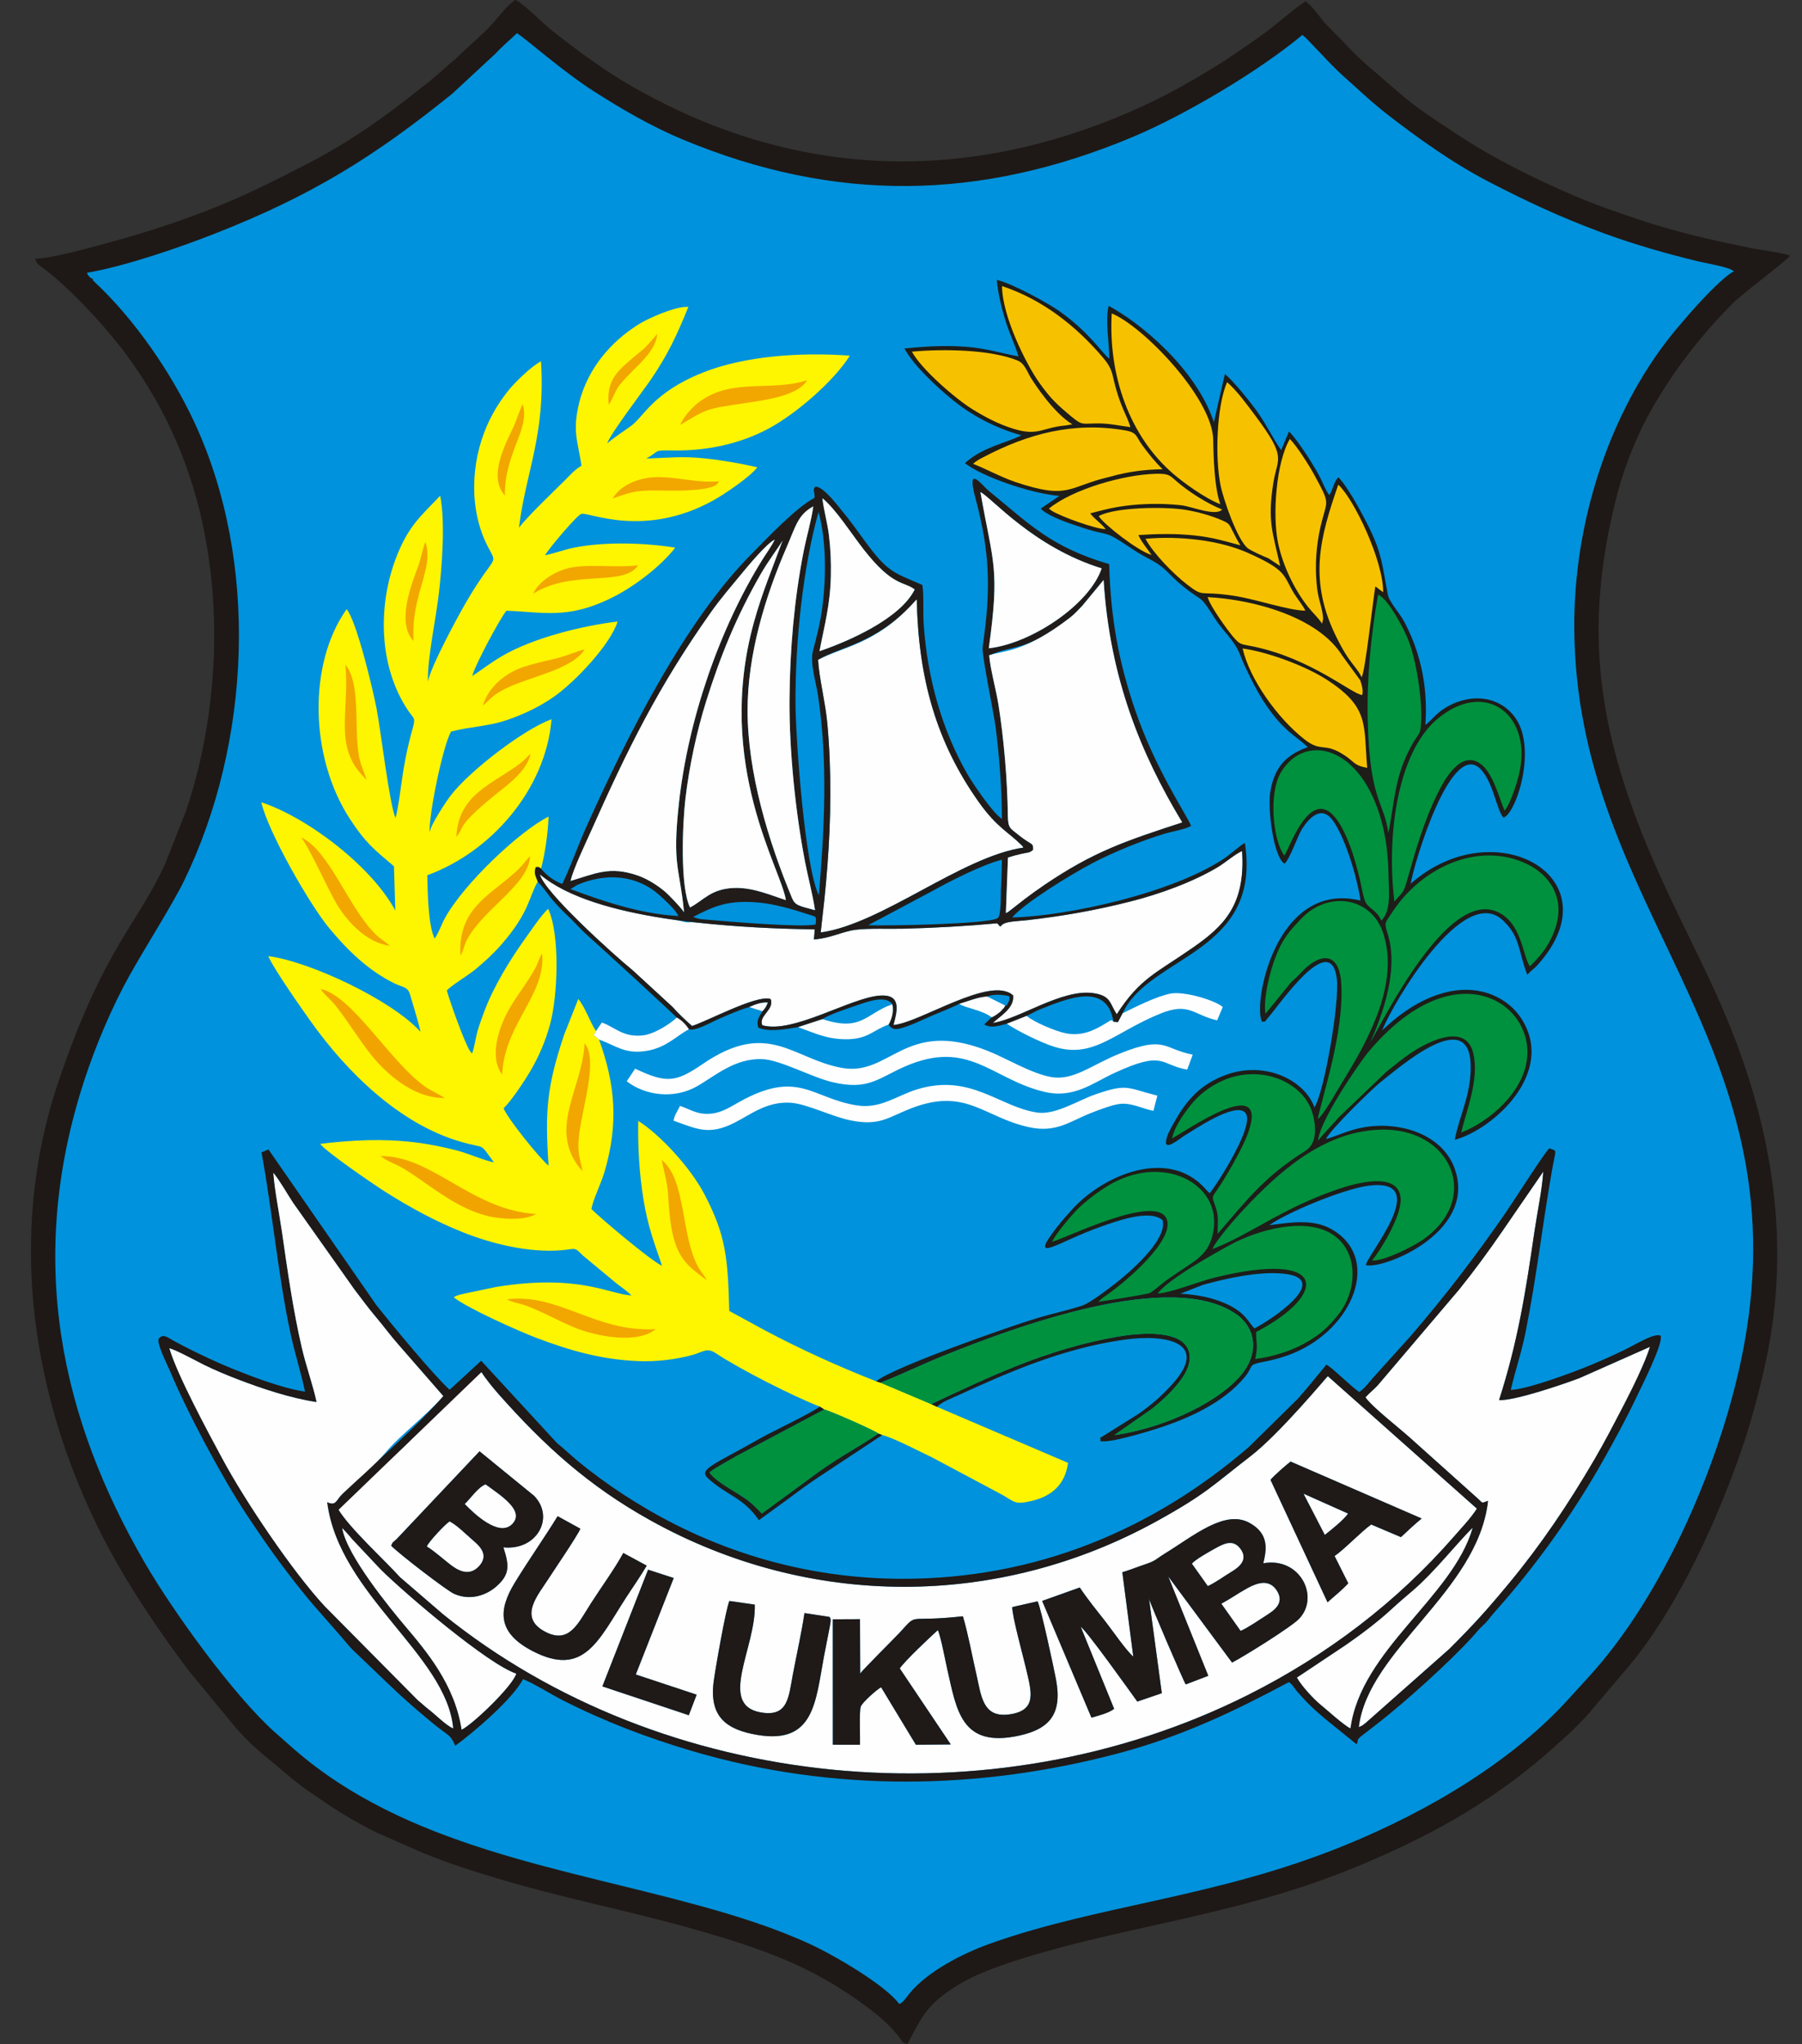 <?xml version="1.0" encoding="UTF-8"?>
<svg xmlns="http://www.w3.org/2000/svg" xmlns:xlink="http://www.w3.org/1999/xlink" width="609.2pt" height="690.9pt" viewBox="0 0 609.2 690.9" version="1.1">
<rect x="0" y="0" width="609.2" height="690.9" fill="#333333" stroke="none"/>
<defs>
<clipPath id="clip1">
  <path d="M 0 0 L 609.199 0 L 609.199 690.898 L 0 690.898 Z M 0 0 "/>
</clipPath>
<clipPath id="clip2">
  <path d="M 10 0 L 606 0 L 606 690.898 L 10 690.898 Z M 10 0 "/>
</clipPath>
</defs>
<g id="surface1">
<path style=" stroke:none;fill-rule:evenodd;fill:rgb(0%,57.227%,86.327%);fill-opacity:1;" d="M 532.641 211.867 C 532.523 176.191 544.512 139.781 565.121 113.707 C 566.859 111.508 568.34 109.852 570.191 107.668 C 574.066 103.105 582.441 93.918 586.594 91.68 C 584.973 90.223 577.535 89.043 575.215 88.492 C 564.336 85.914 552.738 82.57 542.461 78.781 C 528.078 73.488 516.355 67.973 503.684 61.406 C 491.344 55.008 479.355 46.348 469.629 38.812 C 463.996 34.449 459.438 30.039 454.48 25.641 C 449.758 21.453 442.965 13.523 440.734 11.805 C 426.047 24.074 400.906 38.941 383.391 46.285 C 331.816 67.914 282.676 68.59 231.191 47.129 C 220.426 42.641 210.309 36.684 201.328 30.949 C 190.605 24.102 178.586 13.367 175.195 11.219 C 172.738 13.578 170.254 15.609 168.012 18.055 L 153.32 31.68 C 126.961 52.941 105.926 66.07 73.117 78.941 C 60.961 83.711 43.09 89.891 29.84 92.199 C 30.566 93.785 29.84 92.418 30.539 93.406 L 32.609 95.492 C 45.906 107.934 58.246 125.844 66.02 142.477 C 88.223 189.949 85.188 251.27 62.691 297.621 C 58.805 305.629 49.469 320.266 44.203 329.727 C 38.457 340.035 32.918 352.941 28.957 365.059 C 8.863 426.523 21.504 480.027 49.254 527.984 C 59.027 544.871 79.453 572.98 93.129 585.27 L 99.848 591.203 C 137.613 624.043 189.504 631.066 236.703 644.027 C 249.91 647.652 262.484 651.652 274.254 657.059 C 282.371 660.785 299.789 670.918 304.449 677.324 C 305.961 676.605 306.441 675.539 307.859 673.805 C 314.105 666.152 326.102 660.125 335.387 656.824 C 372.039 643.805 411.504 641.375 454.652 623.852 C 484.199 611.852 512.43 594.691 531.324 573.559 L 537.355 566.938 C 562.691 539.484 582.941 492.93 590.02 454.727 C 609.23 351.043 532.953 306.988 532.641 211.867 Z M 532.641 211.867 "/>
<g clip-path="url(#clip1)" clip-rule="nonzero">
<path style="fill:none;stroke-width:40;stroke-linecap:butt;stroke-linejoin:miter;stroke:rgb(0%,57.227%,86.327%);stroke-opacity:1;stroke-miterlimit:4;" d="M 5326.406 4790.328 C 5325.234 5147.086 5445.117 5511.188 5651.211 5771.93 C 5668.594 5793.922 5683.398 5810.484 5701.914 5832.32 C 5740.664 5877.945 5824.414 5969.82 5865.938 5992.203 C 5849.727 6006.773 5775.352 6018.57 5752.148 6024.078 C 5643.359 6049.859 5527.383 6083.297 5424.609 6121.188 C 5280.781 6174.117 5163.555 6229.273 5036.836 6294.938 C 4913.438 6358.922 4793.555 6445.523 4696.289 6520.875 C 4639.961 6564.508 4594.375 6608.609 4544.805 6652.594 C 4497.578 6694.469 4429.648 6773.766 4407.344 6790.953 C 4260.469 6668.258 4009.062 6519.586 3833.906 6446.148 C 3318.164 6229.859 2826.758 6223.102 2311.914 6437.711 C 2204.258 6482.594 2103.086 6542.164 2013.281 6599.508 C 1906.055 6667.984 1785.859 6775.328 1751.953 6796.812 C 1727.383 6773.219 1702.539 6752.906 1680.117 6728.453 L 1533.203 6592.203 C 1269.609 6379.586 1059.258 6248.297 731.172 6119.586 C 609.609 6071.891 430.898 6010.094 298.398 5987.008 C 305.664 5971.148 298.398 5984.82 305.391 5974.938 L 326.094 5954.078 C 459.062 5829.664 582.461 5650.562 660.195 5484.234 C 882.227 5009.508 851.875 4396.305 626.914 3932.789 C 588.047 3852.711 494.688 3706.344 442.031 3611.734 C 384.57 3508.648 329.18 3379.586 289.57 3258.414 C 88.633 2643.766 215.039 2108.727 492.539 1629.156 C 590.273 1460.289 794.531 1179.195 931.289 1056.305 L 998.477 996.969 C 1376.133 668.57 1895.039 598.336 2367.031 468.727 C 2499.102 432.477 2624.844 392.477 2742.539 338.414 C 2823.711 301.148 2997.891 199.82 3044.492 135.758 C 3059.609 142.945 3064.414 153.609 3078.594 170.953 C 3141.055 247.477 3261.016 307.75 3353.867 340.758 C 3720.391 470.953 4115.039 495.25 4546.523 670.484 C 4841.992 790.484 5124.297 962.086 5313.242 1173.414 L 5373.555 1239.625 C 5626.914 1514.156 5829.414 1979.703 5900.195 2361.734 C 6092.305 3398.57 5329.531 3839.117 5326.406 4790.328 Z M 5326.406 4790.328 " transform="matrix(0.1,0,0,-0.1,0,690.9)"/>
</g>
<path style=" stroke:none;fill-rule:evenodd;fill:rgb(0%,57.227%,86.327%);fill-opacity:1;" d="M 214.719 361.191 C 225.297 366.195 228.414 365.867 237.547 359.621 C 259.746 344.434 267.965 357.922 284.617 360.93 C 300.973 363.879 305.754 344.219 333.559 355.027 C 340.105 357.57 348.555 362.832 355.406 364.023 C 362.945 365.336 368.977 359.918 378.637 356.051 C 394.105 349.863 393.234 354.531 403.23 356.453 L 401.355 361.512 C 392.121 359.93 393.695 354.797 376.652 362.688 C 369.281 366.098 362.992 371.402 352.965 368.996 C 335.113 364.711 327.531 350.941 305.727 360.543 C 296.781 364.48 293.496 368.621 281.359 365.734 C 274.371 364.07 263.754 358.195 257.727 357.965 C 248.34 357.598 241.629 363.762 235.527 367.207 C 227.953 371.484 218.234 370.375 211.879 365.453 Z M 214.719 361.191 "/>
<path style=" stroke:none;fill-rule:evenodd;fill:rgb(0%,57.227%,86.327%);fill-opacity:1;" d="M 229.883 373.789 C 233.398 374.887 235.691 376.887 240.531 376.379 C 244.219 375.996 247.277 373.906 249.879 372.457 C 269.965 361.27 274.406 371.203 289.676 373.605 C 297.633 374.859 303.016 370.375 309.891 368.23 C 328.215 362.516 338.035 374.371 350.898 376.047 C 356.902 376.828 364.59 371.859 370.234 369.91 C 381.145 366.141 380.781 367.625 391.262 370.316 L 389.941 375.445 C 386.176 374.734 382.586 372.645 378.598 373.098 C 375.906 373.402 370.988 375.316 368.523 376.293 C 361.754 378.977 357.07 382.945 348.004 380.996 C 332.496 377.668 326.59 367.297 307.754 374.703 C 300.004 377.746 297.273 380.707 287.223 378.598 C 281.145 377.32 272.629 373.055 267.32 372.711 C 259.246 372.191 253.922 376.633 248.289 379.473 C 239.578 383.859 235.633 381.551 227.695 378.773 C 228.094 376.633 229.098 375.504 229.883 373.789 Z M 229.883 373.789 "/>
<path style=" stroke:none;fill-rule:evenodd;fill:rgb(0%,57.227%,86.327%);fill-opacity:1;" d="M 88.414 389.473 L 90.754 388.492 L 127.18 441.031 C 132.047 447.188 146.312 464.504 152.004 469.723 L 162.672 459.906 L 188.254 487.684 C 190.684 489.648 192.746 491.656 195.305 493.781 C 197.773 495.828 200.305 497.785 202.996 499.75 C 208.359 503.664 213.672 507.117 219.551 510.52 C 243.211 524.211 272.102 533.527 304.754 533.605 C 350.578 533.719 390.004 516.75 422.152 489.109 L 438.969 472.539 C 440.102 471.109 440.996 470.234 442.23 468.719 L 448.395 461.242 C 449.965 461.793 456.445 468.383 459.52 470.492 C 461.406 469.199 462.555 467.504 464.086 465.773 L 477.031 451.406 C 488.715 437.801 498.574 424.945 508.941 409.996 C 511.094 406.891 522.41 389.184 523.758 388.125 C 526.609 389.219 526.047 387.629 524.48 396.668 C 521.301 415.059 519.52 431.195 515.754 450.207 C 514.398 457.047 512.184 463.473 510.738 469.785 C 516.84 469.449 531.691 463.867 537.258 461.574 C 541.57 459.797 545.012 458.242 549.121 456.262 C 553.305 454.246 559.09 450.488 561.414 451.43 C 562.41 454.035 554.688 469.141 553.141 472.414 C 549.922 479.219 546.18 486.066 542.699 492.305 C 532.02 511.461 519.086 529.457 505.023 545.148 C 503.598 546.738 503.172 547.684 501.492 549.219 C 499.953 550.629 499.211 551.652 497.844 553.16 C 490.129 561.68 475.242 575.066 466.16 582.168 C 464.422 583.523 463.535 584.238 461.891 585.488 C 461.598 585.711 460.008 586.879 459.879 587.012 C 458.281 588.641 459.574 587.551 458.621 589.535 C 456.695 587.996 454.887 586.484 452.773 584.801 C 447.215 580.367 442.797 576.797 438.32 571.449 C 437.195 570.105 437.203 569.613 435.754 568.512 C 417.93 578.012 400.094 586.754 377.969 592.617 C 330.691 605.137 281.426 605.75 234.27 591.898 C 218.836 587.363 204.309 581.793 190.289 574.676 C 186.133 572.566 180.559 568.996 176.828 567.52 C 173.172 574.449 159.84 585.719 153.922 590.023 C 152.066 585.984 151.965 587.016 146.766 582.785 C 134.922 573.133 130.34 568.094 119.551 557.914 C 118.23 556.664 117.172 555.305 115.969 553.902 C 107.34 543.832 104.855 541.781 95.531 529.324 C 91.184 523.516 87.543 518.191 83.27 511.758 C 75.203 499.609 63.176 477.133 57.422 463.246 C 56.93 462.059 52.777 453.898 53.672 452.41 C 55.293 450.648 56.512 451.977 58.844 453.234 C 60.84 454.312 62.562 455.223 64.488 456.176 C 68.367 458.094 72.48 460.059 76.59 461.773 C 83.387 464.613 95.32 469.273 103.121 470.332 C 101.801 464.082 99.766 457.758 98.32 451.152 C 94.148 432.062 92.043 409.164 88.414 389.473 Z M 88.414 389.473 "/>
<path style=" stroke:none;fill-rule:evenodd;fill:rgb(99.609%,96.094%,0%);fill-opacity:1;" d="M 277.109 475.395 L 278.617 476.363 C 280.492 476.77 295.961 483.57 296.98 484.531 L 298.262 485.016 C 302.176 485.984 310.953 490.637 314.965 492.5 L 339.035 505.328 C 343.141 507.723 343.172 508.605 348.805 507.277 C 355.602 505.676 360.102 501.707 361.074 494.422 L 316.773 475.484 L 314.816 474.562 L 297.699 467.324 L 296.219 466.859 C 283.742 461.98 270.379 455.914 258.656 449.672 L 246.547 443.078 C 246.059 425.156 245.422 417.605 238.238 403.809 C 233.539 394.773 223.395 383.688 215.766 378.828 C 215.586 387.625 216.145 396.855 217.531 405.348 C 219.062 414.723 221.137 419.895 223.824 427.812 C 220.152 426.238 202.258 411.074 199.934 408.621 C 200.52 405.289 203.223 400.027 204.441 395.832 C 209.145 379.641 208.004 366.48 202.516 351.363 L 200.754 349.84 L 201.484 348.484 C 199.359 345.293 198.031 340.781 195.504 337.629 L 190.719 349.707 C 184.824 367.336 184.215 375.512 185.449 393.957 C 183.02 392.148 171.578 378.141 170.242 374.551 C 172.645 372.398 177.43 365.211 179.445 361.742 C 182.215 356.977 184.449 351.801 186.004 346.035 C 188.594 336.418 189.359 315.766 185.305 307.156 C 182.848 309.441 179.227 314.895 177.301 317.574 C 172.41 324.383 166.863 333.512 163.84 341.535 C 163.004 343.73 162.215 345.91 161.488 348.293 C 160.824 350.465 160.391 354.195 159.59 356.043 C 159.355 355.828 159.285 355.824 158.887 355.223 C 156.93 352.27 151.758 337.52 151.066 334.773 C 152.422 333.168 158.176 329.707 160.613 327.711 C 163.82 325.074 166.859 322.25 169.43 319.32 C 179.062 308.328 178.82 302.984 181.797 297.977 C 181.078 295.91 180.473 295.441 181.094 293.125 C 182.305 292.824 182.598 293.391 182.922 293.621 C 184.297 288.152 185.199 282.152 185.461 276.008 C 175.727 280.785 156.617 298.879 150.383 310.363 C 149.219 312.512 148.289 315.324 146.945 317.227 C 144.754 312.926 144.57 301.453 144.453 295.812 C 165.809 288.055 184.465 267.059 186.465 243.082 C 177.27 246.391 158.98 260.289 152.367 268.859 C 150.887 270.777 145.391 278.996 145.223 281.422 C 144.969 275.121 149.809 251.715 152.508 247.25 C 159.141 245.527 165.102 245.562 171.742 243.238 C 177.645 241.172 182.652 238.699 187.27 235.48 C 194.414 230.5 206.48 217.695 208.797 210.047 C 196.598 211.535 180.148 215.656 169.871 221.656 C 165.648 224.125 163.055 226.227 159.672 228.492 C 160.258 225.371 169.301 208.496 171.223 206.418 C 183.523 206.871 191.48 209.227 205.527 202.668 C 214.285 198.578 223.555 191.211 228.289 185.098 C 217.969 183.449 204.852 183.035 194.426 185.02 C 190.711 185.727 187.492 187.055 184.273 187.664 C 185.348 185.59 195.195 173.938 196.59 173.66 C 199.305 173.117 217.809 181.906 240.906 169.258 C 245.238 166.883 253.91 160.895 256.012 157.93 C 250.371 156.641 244.422 155.574 238.297 154.926 C 230.754 154.125 225.672 154.723 218.504 154.992 C 223.422 152.211 220.465 152.16 227.867 152.25 C 239.117 152.383 250.098 150.023 259.629 144.965 C 268.938 140.027 281.754 128.992 287.312 120.211 C 270.363 118.93 251.379 120.391 237.523 125.957 C 220.605 132.758 217.777 140.793 213.184 144.07 C 211.504 145.273 206.223 148.812 205.324 149.871 C 205.703 147.457 217.844 131.527 220.074 128.23 C 225.629 120.039 228.734 113.609 232.719 103.707 C 228.281 103.422 218.836 107.727 215.719 109.719 C 210.746 112.898 206.84 116.418 203.445 120.684 C 200.305 124.633 197.23 130.16 195.77 136.242 C 193.461 145.855 195.305 148.91 196.586 157.391 C 194.074 158.953 193.238 160.07 190.98 162.32 C 187.445 165.848 178.605 174.25 175.441 178.328 C 177.879 158.922 184.445 147.176 182.902 122.109 C 179.59 123.816 174.301 129.074 172.285 131.484 C 169.355 134.988 166.629 139.285 164.57 144.008 C 159.254 156.211 158.383 172.082 164.934 184.77 C 168.406 191.5 167.527 186.52 157.676 203.371 C 154.941 208.051 145.68 225.098 144.66 230.371 C 144.445 222.473 147.465 208.734 148.41 200.23 C 149.422 191.18 150.59 176.48 148.809 167.551 C 142.422 174.324 138.047 177.633 133.855 188.629 C 127.746 204.684 127.949 225.176 137.938 240.109 C 139.789 242.875 140.57 242.422 139.578 245.941 C 135.465 260.539 135.922 267.242 133.727 276.5 C 131.699 272.09 128.715 246.781 127.316 239.535 C 125.953 232.461 120.453 209.629 117.176 205.902 C 104.129 224.277 104.59 255.844 118.352 276.879 C 123.578 284.863 126.316 286.969 133.184 292.781 L 133.648 307.762 C 125.766 293.008 104.254 276.426 88.352 271.152 C 90.461 280.809 104.504 305.516 111.328 313.738 C 117.363 321.008 124.48 328.09 133.562 332.465 C 136.164 333.715 137.812 333.461 138.602 336.062 C 139.211 338.062 142.031 347.406 142.133 348.711 C 132.68 338.141 104.77 324.934 90.684 323.148 C 92.414 327.301 102.055 341.012 105.098 345.281 C 117.152 362.191 134.863 379.773 155.551 385.828 C 164.852 388.551 161.688 385.785 166.965 392.828 C 165.035 392.668 157.754 389.691 154.578 388.867 C 150.012 387.684 145.262 386.699 140.172 386.078 C 129.461 384.77 118.852 385.305 108.242 386.609 C 109.938 389.07 126.297 400.348 130.699 403.098 C 138.801 408.156 146.797 412.625 156.684 416.562 C 165.754 420.176 178.465 423.508 189.797 422.566 C 194.754 422.152 193.965 421.262 197.008 424.297 L 208.066 433.484 C 210.066 435.09 211.82 436.184 213.484 437.828 C 206.258 437.543 195.77 430.41 167.719 434.961 L 156.848 437.246 C 156.344 437.363 155.629 437.516 155.238 437.641 C 153.91 438.062 154.219 437.945 153.387 438.461 C 157.816 442.074 175.504 449.984 181.645 452.293 C 192.266 456.281 202.914 459.504 215.762 460.031 C 221.984 460.285 228.574 459.484 234.195 457.918 C 237.586 456.973 238.992 455.371 241.887 457.301 C 250.121 462.789 268.266 471.973 277.109 475.395 Z M 277.109 475.395 "/>
<path style=" stroke:none;fill-rule:evenodd;fill:rgb(99.609%,96.094%,0%);fill-opacity:1;" d="M 205.812 136.812 C 205.023 129.52 208.008 126.184 211.996 122.652 C 218.121 117.227 216.492 119.539 222.203 112.836 C 221.891 117.953 216.48 122.684 214.023 125.188 C 212.43 126.812 210.77 128.457 209.215 130.492 C 207.82 132.309 206.688 135.824 205.812 136.812 Z M 205.812 136.812 "/>
<path style=" stroke:none;fill-rule:evenodd;fill:rgb(99.609%,96.094%,0%);fill-opacity:1;" d="M 229.938 143.609 C 230.98 141 234.113 137.453 236.629 135.664 C 247.906 127.629 260.312 132.5 272.871 128.523 C 269.652 133.824 258.996 135.176 251.465 136.293 C 238.504 138.223 239.109 138.156 229.938 143.609 Z M 229.938 143.609 "/>
<path style=" stroke:none;fill-rule:evenodd;fill:rgb(99.609%,96.094%,0%);fill-opacity:1;" d="M 170.688 167.461 C 164.84 161.008 170.949 149.977 173.719 144.039 C 174.512 142.336 176.012 137.688 176.711 136.609 C 179.309 145.09 170.531 152.906 170.688 167.461 Z M 170.688 167.461 "/>
<path style=" stroke:none;fill-rule:evenodd;fill:rgb(99.609%,96.094%,0%);fill-opacity:1;" d="M 207.184 168.457 C 209.664 163.895 216.297 161.266 222.297 161.258 C 229.734 161.254 235.32 163.277 243.133 162.688 C 243.039 162.785 242.895 162.793 242.844 162.969 C 241.941 166.219 227.008 165.82 225.34 165.801 C 216.008 165.672 214.766 165.711 207.184 168.457 Z M 207.184 168.457 "/>
<path style=" stroke:none;fill-rule:evenodd;fill:rgb(99.609%,96.094%,0%);fill-opacity:1;" d="M 139.805 216.637 C 133.992 210.672 138.977 197.758 141.445 191.176 C 142.133 189.336 143.246 184.25 143.812 183.168 C 146.84 192.496 138.93 200.527 139.805 216.637 Z M 139.805 216.637 "/>
<path style=" stroke:none;fill-rule:evenodd;fill:rgb(99.609%,96.094%,0%);fill-opacity:1;" d="M 180.297 200.645 C 181.914 196.531 188.199 192.598 193.547 191.738 C 200.434 190.633 208.109 191.953 215.762 191.066 C 210.672 198.508 193.422 192.293 180.297 200.645 Z M 180.297 200.645 "/>
<path style=" stroke:none;fill-rule:evenodd;fill:rgb(99.609%,96.094%,0%);fill-opacity:1;" d="M 163.219 238.547 C 164.977 232.457 170.578 227.605 176.746 225.5 C 179.98 224.398 183.523 223.578 187.156 222.75 C 191.379 221.785 194.242 220.387 197.641 219.449 C 193.613 226.27 179.105 228.656 170.879 232.754 C 166.742 234.816 165.891 236.07 163.219 238.547 Z M 163.219 238.547 "/>
<path style=" stroke:none;fill-rule:evenodd;fill:rgb(99.609%,96.094%,0%);fill-opacity:1;" d="M 116.727 224.641 C 120.234 228.566 120.41 237.195 120.547 243.723 C 120.621 247.605 120.676 250.957 121.215 254.773 C 121.738 258.543 123.41 261.25 123.887 263.668 C 123.008 262.176 117.152 258.25 116.648 247.766 C 116.266 239.68 117.621 232.91 116.727 224.641 Z M 116.727 224.641 "/>
<path style=" stroke:none;fill-rule:evenodd;fill:rgb(99.609%,96.094%,0%);fill-opacity:1;" d="M 154.281 282.777 C 154.996 268.25 166.746 265.008 175.871 257.992 C 177.578 256.68 177.992 255.922 179.402 254.758 C 178.062 260.816 171.34 265.426 167.066 268.902 C 153.676 279.809 157.18 279.746 154.281 282.777 Z M 154.281 282.777 "/>
<path style=" stroke:none;fill-rule:evenodd;fill:rgb(99.609%,96.094%,0%);fill-opacity:1;" d="M 101.77 283.027 C 111.281 287.289 117.68 306.621 126.98 315.793 C 128.629 317.414 130.148 318.184 131.809 319.672 C 123.574 318.59 116.836 310.82 113.504 304.992 C 110.727 300.145 104.211 285.758 101.77 283.027 Z M 101.77 283.027 "/>
<path style=" stroke:none;fill-rule:evenodd;fill:rgb(99.609%,96.094%,0%);fill-opacity:1;" d="M 155.672 323.012 C 154.609 306.066 167.152 302.043 175.762 293.285 C 177.32 291.699 177.965 290.512 179.219 289.395 C 178.621 299.203 163.203 307.27 157.773 317.789 C 156.879 319.531 156.613 321.555 155.672 323.012 Z M 155.672 323.012 "/>
<path style=" stroke:none;fill-rule:evenodd;fill:rgb(99.609%,96.094%,0%);fill-opacity:1;" d="M 169.77 363.137 C 165.141 357.172 168.766 346.707 172.422 340.531 C 175.129 335.949 178.164 332.273 180.945 327.297 C 181.812 325.738 182.262 323.762 183.254 322.246 C 184.691 336.195 170.551 345.914 169.77 363.137 Z M 169.77 363.137 "/>
<path style=" stroke:none;fill-rule:evenodd;fill:rgb(99.609%,96.094%,0%);fill-opacity:1;" d="M 108.449 334.266 C 119.43 336.742 132.02 359.27 144.074 367.5 C 146.047 368.844 148.676 369.93 150.309 371.09 C 139.34 371.285 129.906 362.062 125.59 356.668 C 121.23 351.227 117.848 345.379 113.246 339.641 C 111.859 337.914 109.074 335.652 108.449 334.266 Z M 108.449 334.266 "/>
<path style=" stroke:none;fill-rule:evenodd;fill:rgb(99.609%,96.094%,0%);fill-opacity:1;" d="M 196.906 395.867 C 184.699 381.953 196.762 368.68 197.637 352.594 C 202.422 358.348 196.578 374.863 195.672 384.465 C 195.129 390.195 196.184 391.309 196.906 395.867 Z M 196.906 395.867 "/>
<path style=" stroke:none;fill-rule:evenodd;fill:rgb(99.609%,96.094%,0%);fill-opacity:1;" d="M 128.629 390.719 C 146.316 390.617 159.312 408.941 181.176 410.301 C 177.629 412.625 169.191 412.09 164.789 410.973 C 155.539 408.625 148.188 402.863 140.66 397.703 C 133.934 393.09 134.453 394.207 129.98 391.664 Z M 128.629 390.719 "/>
<path style=" stroke:none;fill-rule:evenodd;fill:rgb(99.609%,96.094%,0%);fill-opacity:1;" d="M 223.742 392.031 C 232.129 398.949 230.078 417.969 236.234 428.57 C 237.152 430.152 238.461 431.473 238.848 432.617 C 233.258 428.387 229.348 425.969 227.34 416.777 C 226.504 412.992 226.129 408.219 225.883 404.066 C 225.586 399.043 224.434 396.207 223.742 392.031 Z M 223.742 392.031 "/>
<path style=" stroke:none;fill-rule:evenodd;fill:rgb(99.609%,96.094%,0%);fill-opacity:1;" d="M 171.395 439.141 C 189.121 437.02 201.027 450.328 221.652 449.23 C 215.445 454.379 201.613 451.633 194.684 448.859 C 188.492 446.379 183.648 443.395 177.59 441.191 C 175.598 440.469 173.086 440.184 171.395 439.141 Z M 171.395 439.141 "/>
<g clip-path="url(#clip2)" clip-rule="nonzero">
<path style=" stroke:none;fill-rule:evenodd;fill:rgb(11.768%,9.813%,8.617%);fill-opacity:1;" d="M 532.211 211.867 C 532.52 306.988 608.801 351.043 589.59 454.727 C 582.512 492.93 562.258 539.484 536.922 566.938 L 530.891 573.559 C 512.004 594.691 483.766 611.852 454.223 623.852 C 411.074 641.375 371.609 643.805 334.953 656.824 C 325.672 660.125 313.676 666.152 307.426 673.805 C 306.012 675.539 305.523 676.605 304.016 677.324 C 299.359 670.918 281.938 660.785 273.824 657.059 C 262.055 651.652 249.48 647.652 236.273 644.027 C 189.066 631.066 137.184 624.043 99.414 591.203 L 92.695 585.27 C 79.02 572.98 58.598 544.871 48.828 527.984 C 21.066 480.027 8.43 426.523 28.523 365.059 C 32.484 352.941 38.02 340.035 43.766 329.727 C 49.039 320.266 58.371 305.629 62.258 297.621 C 84.758 251.27 87.789 189.949 65.59 142.477 C 57.812 125.844 45.473 107.934 32.176 95.492 L 30.109 93.406 C 29.41 92.418 30.137 93.785 29.406 92.199 C 42.656 89.891 60.527 83.711 72.688 78.941 C 105.496 66.07 126.527 52.941 152.887 31.68 L 167.586 18.055 C 169.82 15.609 172.309 13.578 174.762 11.219 C 178.152 13.367 190.172 24.102 200.898 30.949 C 209.879 36.684 219.992 42.641 230.758 47.129 C 282.246 68.59 331.383 67.914 382.965 46.285 C 400.477 38.941 425.613 24.074 440.301 11.805 C 442.535 13.523 449.328 21.453 454.051 25.641 C 459.008 30.039 463.562 34.449 469.199 38.812 C 478.922 46.348 490.91 55.008 503.254 61.406 C 515.922 67.973 527.645 73.488 542.027 78.781 C 552.309 82.57 563.902 85.914 574.781 88.492 C 577.105 89.043 584.539 90.223 586.164 91.68 C 582.012 93.918 573.633 103.105 569.762 107.668 C 567.906 109.852 566.43 111.508 564.691 113.707 C 544.078 139.781 532.09 176.191 532.211 211.867 Z M 11.898 87.445 C 12.367 89.203 13.141 89.527 14.422 90.484 C 23.031 96.898 33.922 108.551 40.516 116.992 C 49.273 128.211 56.414 140.742 61.617 154.055 C 76.109 191.125 75.43 236.48 63.047 273.637 L 55.91 291.789 C 51.684 301.262 45.715 309.883 40.438 318.805 C 31.664 333.637 25.16 349.512 19.676 365.816 C 0.027 424.238 13.805 485.512 42.273 533.016 C 48.762 543.84 55.988 554.215 63.559 564.332 L 79.316 583.473 C 82.316 587.062 86.676 591.211 90.371 594.168 C 97.586 599.941 98.293 601.43 108.004 607.902 C 109.727 609.051 111.324 610.168 113.152 611.344 C 117.824 614.344 125.047 618.543 130.184 620.617 L 142.465 626.035 C 146.836 627.781 150.66 629.289 155.352 630.852 C 186.473 641.211 209.531 644.723 238.316 653.09 C 247.91 655.879 256.086 658.523 264.723 662.09 C 274.855 666.277 284.016 671.574 292.758 678.059 C 296.902 681.133 301.172 684.711 304.23 688.84 C 305.191 690.137 305.039 690.387 306.773 690.852 C 311.59 681.754 313.242 677.816 322.242 671.926 C 329.41 667.23 337.98 664.305 346.797 661.578 C 381.176 650.938 417.902 647.27 455.84 632.035 C 481.453 621.75 503.715 609.625 523.879 591.836 C 529.301 587.059 534.859 582.102 539.359 576.465 L 551.191 562.5 C 567.566 542.652 581.312 512.375 589.574 487.586 C 592.441 478.984 594.949 469.441 596.973 460.09 C 604.258 426.434 600.82 393.523 590.211 361.387 C 586.242 349.387 581.422 338.25 576.027 327.012 C 568.953 312.273 561.465 297.59 555.402 282.391 C 539.59 242.73 535.906 210.312 546.309 168.668 C 549.176 157.188 554.059 145.344 560.07 135.391 C 567.531 123.043 575.746 112.621 585.84 102.484 C 589.266 99.035 604.09 88.07 605.188 86.434 C 603.379 85.562 595.141 84.477 592.496 83.949 C 579.902 81.457 566.863 78.461 554.922 74.488 C 546.84 71.801 539.488 69.293 531.988 66.062 C 517.578 59.848 504.277 53.211 491.285 44.551 C 485.145 40.461 478.609 36.289 473.062 31.414 C 471.621 30.148 470.469 29.172 468.977 27.918 L 464.656 24.145 C 458.922 19.551 453.98 13.863 448.766 8.676 C 446.242 6.164 444.184 2.371 441.312 0.449 C 436.805 3.469 432.605 7.367 428.234 10.637 C 423.68 14.047 419.215 17.027 414.508 20.176 C 412.133 21.762 409.891 23.082 407.328 24.629 C 399.891 29.121 392.074 33.328 384.152 36.859 C 326.652 62.469 268.461 60.566 213.734 29.254 C 204.289 23.848 195.434 17.219 186.898 10.566 C 183.559 7.965 177.734 1.781 174.258 -0.059 C 171.387 1.863 169.023 5.121 166.797 7.652 C 163.164 11.773 158.848 15.16 154.922 19.047 C 153.398 20.551 152.238 21.254 150.617 22.836 L 146.555 26.363 C 145.113 27.652 143.602 28.684 142.047 29.941 C 130.48 39.305 117.758 48.203 104.453 55.07 C 94.066 60.434 83.801 65.664 72.883 70.031 C 61.289 74.668 49.809 78.426 37.59 81.777 C 31.852 83.352 17.145 87.445 11.898 87.445 Z M 11.898 87.445 "/>
</g>
<path style=" stroke:none;fill-rule:evenodd;fill:rgb(99.609%,99.609%,99.609%);fill-opacity:1;" d="M 342.211 543.16 L 350.762 541.219 C 351.84 543.055 356.348 564.105 357.016 567.711 C 359.188 579.441 354.656 584.375 344.617 586.586 C 324.977 590.906 323.426 578.113 320.227 564.098 C 319.59 561.305 318.051 553.004 317.051 550.945 C 314.453 553.293 305.785 561.457 304.18 563.898 L 321.43 589.594 L 309.633 589.691 L 297.871 570.25 C 296.445 571.031 291.492 575.352 290.984 576.844 C 290.438 578.434 290.816 587.207 290.734 589.688 L 281.566 589.68 L 281.551 547.297 L 290.727 547.258 L 290.801 565.648 C 291.301 564.719 302.133 553.961 303.965 551.996 C 310.797 544.668 305.672 548.488 325.527 546.262 C 327.301 552.262 328.641 559.648 330.074 565.871 C 331.734 573.059 332.133 580.586 341.035 579.457 C 351.016 578.191 348.602 571.48 346.742 563.418 C 345.785 559.277 342.234 546.539 342.211 543.16 Z M 271.965 545.199 L 280.41 546.48 C 280.754 547.156 281.07 546.883 280.527 549.75 L 278.531 559.961 C 275.695 575.258 275.215 589.598 256.039 586.367 C 245.742 584.633 239.77 580.387 241.242 568.559 C 241.727 564.691 245.426 543.48 246.59 541.102 L 255.172 542.336 C 255.602 556.762 242.645 576.094 257.059 578.738 C 266.395 580.453 266.578 573.77 268.016 566.074 C 269.285 559.301 270.961 552.023 271.965 545.199 Z M 214.934 565.949 L 235.512 572.77 L 232.859 579.715 L 203.648 569.969 L 219.098 530.527 L 227.758 533.344 Z M 427.074 528.363 C 439.48 526.125 446.254 539.684 439.199 547.105 C 436.551 549.891 420.441 559.91 416.527 561.918 L 394.945 532.805 L 408.48 566.387 L 400.863 569.305 C 400.305 568.621 388.855 542.02 388.449 540.336 L 392.77 572.266 L 384.488 575.094 C 381.508 570.996 367.953 551.898 365.336 549.77 L 376.652 577.547 C 374.922 578.945 371.441 579.836 368.984 580.531 L 352.324 541.082 L 365.039 536.547 C 367.566 540.375 370.879 544.426 373.926 548.328 C 376.238 551.293 380.715 557.859 383.129 559.891 L 379.426 531.387 C 381.895 530.656 384.309 529.668 386.961 528.781 C 390.938 527.449 390.609 527.031 393.844 525.047 C 403.473 519.141 414.004 510.172 422.305 514.645 C 429.355 518.445 428.074 524.121 427.074 528.363 Z M 210.723 524.883 L 218.633 529.16 C 216.516 532.789 213.965 536.371 211.598 540.039 C 202.297 554.461 197.352 566.988 180.086 558.051 C 168.211 551.902 168.258 544.367 174.07 534.867 C 178.699 527.301 183.895 519.945 188.52 512.445 L 196.203 516.676 C 195.246 519.027 187.422 530.469 185.422 533.594 C 181.949 539.02 175.086 546.59 184.203 551.445 C 192.43 555.828 195.371 548.773 199.789 541.875 C 203.348 536.316 207.586 530.578 210.723 524.883 Z M 132.238 522.422 C 132.953 520.789 132.699 521.539 134.086 520.188 L 162.117 490.516 L 180.531 505.535 C 187.684 512.805 181.562 524.16 170.184 522.969 C 172.188 529.176 172.379 532.152 167.797 536.188 C 164.469 539.117 159.004 541.152 153.469 538.656 C 151.035 537.559 135.133 525.371 132.238 522.422 Z M 429.523 500.168 C 430.547 498.832 434.758 495.188 436.301 493.984 L 480.617 513.223 C 478.414 515.031 475.859 517.41 473.609 519.52 L 463.566 515.254 C 460.215 517.598 454.305 523.844 451.172 525.891 L 455.805 535.133 C 453.531 537.586 451.09 539.477 448.797 541.539 Z M 114.453 510.285 C 118.133 516.449 130.203 527.5 135.254 533.09 L 149.66 545.5 C 224.309 605.871 335.434 616.305 421.941 572.848 C 448.895 559.309 472.379 541.297 491.445 519.434 C 494.047 516.449 497.297 513.066 499.297 509.891 L 448.898 465.109 C 448.434 465.445 432.664 484.539 422.723 492.199 C 410.215 501.832 407.809 504.863 391.371 513.957 C 337.422 543.801 273.598 543.766 219.797 513.801 C 198.867 502.145 184.078 488.664 168.699 471.34 C 166.902 469.312 164.148 465.957 162.773 463.734 C 160.977 464.559 147.414 478.152 144.684 480.715 L 138.684 486.844 C 134.785 490.812 130.516 494.508 126.398 498.344 C 124.348 500.254 122.727 502.293 120.66 504.227 C 118.578 506.176 116.121 508.074 114.453 510.285 Z M 114.453 510.285 "/>
<path style=" stroke:none;fill-rule:evenodd;fill:rgb(99.609%,99.609%,99.609%);fill-opacity:1;" d="M 337.121 312.055 C 326.699 313.02 316.074 313.609 305.531 313.883 C 300.879 314.004 293.504 313.684 289.223 314.246 C 284.773 314.832 280.809 317.098 275.172 317.516 L 275.441 314.105 C 261.633 313.922 249.172 313.266 235.547 311.809 C 231.645 311.391 233.73 312.215 230.156 311.297 C 228.133 310.773 226.105 310.625 224.004 310.289 C 208.527 307.836 192.012 303.547 182.52 295.508 C 183.684 301.203 207.258 322.566 213.934 327.984 L 227.371 340.332 C 229.07 342.309 232.094 345.188 233.973 346.758 C 239.121 345.148 255.566 336.266 260.391 337.59 C 260.684 338.117 260.73 337.824 260.738 338.84 C 260.77 341.75 256.43 343.672 257.715 346.52 C 267.996 349.484 287.422 337.277 297.328 336.5 C 304.711 335.922 303.445 341.281 302.047 346.434 C 311.02 345.723 334.855 329.531 342.504 336.426 C 342.98 340.793 337.973 343.477 335.664 345.742 C 344.633 344.391 358.949 334.199 369.504 335.648 C 375.648 336.492 375.094 339.141 377.547 342.793 C 385.496 330.516 390.891 328.93 403.438 320.172 C 413.59 313.082 421.148 305.945 419.91 287.676 C 418.297 288.113 414.012 291.695 411.734 293.055 C 403.098 298.211 391.883 302.234 381.961 304.738 C 370.121 307.723 359.422 309.598 347.227 311.008 C 345.402 311.219 342.512 311.344 340.867 311.699 C 337.02 312.527 339.188 314.305 337.121 312.055 Z M 337.121 312.055 "/>
<path style=" stroke:none;fill-rule:evenodd;fill:rgb(99.609%,99.609%,99.609%);fill-opacity:1;" d="M 461.617 472.277 C 463.973 475.645 472.727 482.371 476.746 485.996 L 499.695 506.566 C 501.379 508.09 500.66 508.129 503.062 507.254 C 499.613 537.945 462.484 557.613 459.363 583.746 C 460.699 583.176 460.562 583.215 461.746 582.281 L 489.914 557.367 C 498.27 549.016 502.434 544.445 510.16 535.121 C 520.879 522.18 530.051 508.625 539.066 493.215 C 542.629 487.125 545.621 481.277 548.984 474.828 C 551.48 470.043 556.281 460.375 557.816 455.191 L 533.902 465.797 C 528.715 467.754 512.309 473.41 506.785 473.223 C 513.152 453.387 515.754 436.805 518.758 416.219 C 519.66 410.035 521.379 401.938 521.73 395.98 L 507.926 416.059 C 503.316 422.801 498.238 429.68 493.297 435.82 L 465.871 468.086 C 464.465 469.656 462.953 470.762 461.617 472.277 Z M 461.617 472.277 "/>
<path style=" stroke:none;fill-rule:evenodd;fill:rgb(12.157%,9.813%,9.009%);fill-opacity:1;" d="M 455.094 555.93 C 460.281 552.336 466.008 547.996 470.406 543.93 C 472.77 541.742 475.504 539.422 477.965 537.316 C 484.762 531.48 492.215 522.023 497.82 516.398 C 491.172 539.715 460.078 557.574 456.539 584.129 C 454.406 583.168 448.715 577.977 446.629 576.277 C 444.027 574.168 440.062 569.832 438.473 567 Z M 156.078 584.594 C 153.676 569.156 144.086 558.004 136.746 549.305 C 132.047 543.73 117.176 525.645 115.715 516.488 C 116.973 517.906 117.715 518.574 118.93 520.098 L 128.734 530.516 C 137.496 539.148 164.98 562.508 174.512 565.68 C 173.164 569.949 160.074 582.527 156.078 584.594 Z M 114.453 510.285 L 162.773 463.734 C 164.148 465.957 166.902 469.312 168.699 471.34 C 184.078 488.664 198.867 502.145 219.797 513.801 C 273.598 543.766 337.422 543.801 391.371 513.957 C 407.809 504.863 410.215 501.832 422.723 492.199 C 432.664 484.539 448.434 465.445 448.898 465.109 L 499.297 509.891 C 497.297 513.066 494.047 516.449 491.445 519.434 C 472.379 541.297 448.895 559.309 421.941 572.848 C 335.434 616.305 224.309 605.871 149.66 545.5 L 135.254 533.09 C 130.203 527.5 118.133 516.449 114.453 510.285 Z M 461.617 472.277 C 462.953 470.762 464.465 469.656 465.871 468.086 L 493.297 435.82 C 498.238 429.68 503.316 422.801 507.926 416.059 L 521.73 395.98 C 521.379 401.938 519.66 410.035 518.758 416.219 C 515.754 436.805 513.152 453.387 506.785 473.223 C 512.309 473.41 528.715 467.754 533.902 465.797 L 557.816 455.191 C 556.281 460.375 551.48 470.043 548.984 474.828 C 545.621 481.277 542.629 487.125 539.066 493.215 C 530.051 508.625 520.879 522.18 510.16 535.121 C 502.434 544.445 498.27 549.016 489.914 557.367 L 461.746 582.281 C 460.562 583.215 460.699 583.176 459.363 583.746 C 462.484 557.613 499.613 537.945 503.062 507.254 C 500.66 508.129 501.379 508.09 499.695 506.566 L 476.746 485.996 C 472.727 482.371 463.973 475.645 461.617 472.277 Z M 107.047 473.902 C 105.809 468.125 103.488 461.754 102.051 455.562 C 99.047 442.625 97.215 429.457 95.309 416.258 C 94.41 410.059 92.848 402.387 92.41 396.395 C 94.668 399.156 96.926 403.242 99.039 406.465 L 119.781 435.785 C 122.309 439.094 124.453 442.055 127.09 445.168 C 129.723 448.273 132.062 451.5 134.594 454.355 L 149.84 471.844 C 141.012 482.141 126.027 495.062 115.754 504.895 C 113.547 507.016 113.672 509.094 110.574 507.668 C 114.539 539 150.855 559.199 153.188 584.125 C 150.91 583.242 147.277 579.523 145.113 577.875 C 143.629 576.738 142.715 575.789 141.266 574.637 L 109.797 542.875 C 98.961 531.211 83.031 507.559 75.363 493.348 C 70.539 484.41 59.969 464.871 57.27 455.695 C 59.988 456.5 65.957 459.809 68.965 461.305 C 72.422 463.027 76.863 464.867 80.645 466.316 C 88.41 469.289 98.16 472.574 107.047 473.902 Z M 88.414 389.473 C 92.043 409.164 94.148 432.062 98.32 451.152 C 99.766 457.758 101.801 464.082 103.121 470.332 C 95.32 469.273 83.387 464.613 76.59 461.773 C 72.48 460.059 68.367 458.094 64.488 456.176 C 62.562 455.223 60.84 454.312 58.844 453.234 C 56.512 451.977 55.293 450.648 53.672 452.41 C 52.777 453.898 56.93 462.059 57.422 463.246 C 63.176 477.133 75.203 499.609 83.27 511.758 C 87.543 518.191 91.184 523.516 95.531 529.324 C 104.855 541.781 107.34 543.832 115.969 553.902 C 117.172 555.305 118.23 556.664 119.551 557.914 C 130.34 568.094 134.922 573.133 146.766 582.785 C 151.965 587.016 152.066 585.984 153.922 590.023 C 159.84 585.719 173.172 574.449 176.828 567.52 C 180.559 568.996 186.133 572.566 190.289 574.676 C 204.309 581.793 218.836 587.363 234.27 591.898 C 281.426 605.75 330.691 605.137 377.969 592.617 C 400.094 586.754 417.93 578.012 435.754 568.512 C 437.203 569.613 437.195 570.105 438.32 571.449 C 442.797 576.797 447.215 580.367 452.773 584.801 C 454.887 586.484 456.695 587.996 458.621 589.535 C 459.574 587.551 458.281 588.641 459.879 587.012 C 460.008 586.879 461.598 585.711 461.891 585.488 C 463.535 584.238 464.422 583.523 466.16 582.168 C 475.242 575.066 490.129 561.68 497.844 553.16 C 499.211 551.652 499.953 550.629 501.492 549.219 C 503.172 547.684 503.598 546.738 505.023 545.148 C 519.086 529.457 532.02 511.461 542.699 492.305 C 546.18 486.066 549.922 479.219 553.141 472.414 C 554.688 469.141 562.41 454.035 561.414 451.43 C 559.09 450.488 553.305 454.246 549.121 456.262 C 545.012 458.242 541.57 459.797 537.258 461.574 C 531.691 463.867 516.84 469.449 510.738 469.785 C 512.184 463.473 514.398 457.047 515.754 450.207 C 519.52 431.195 521.301 415.059 524.48 396.668 C 526.047 387.629 526.609 389.219 523.758 388.125 C 522.41 389.184 511.094 406.891 508.941 409.996 C 498.574 424.945 488.715 437.801 477.031 451.406 L 464.086 465.773 C 462.555 467.504 461.406 469.199 459.52 470.492 C 456.445 468.383 449.965 461.793 448.395 461.242 L 442.23 468.719 C 440.996 470.234 440.102 471.109 438.969 472.539 L 422.152 489.109 C 390.004 516.75 350.578 533.719 304.754 533.605 C 272.102 533.527 243.211 524.211 219.551 510.52 C 213.672 507.117 208.359 503.664 202.996 499.75 C 200.305 497.785 197.773 495.828 195.305 493.781 C 192.746 491.656 190.684 489.648 188.254 487.684 L 162.672 459.906 L 152.004 469.723 C 146.312 464.504 132.047 447.188 127.18 441.031 L 90.754 388.492 Z M 88.414 389.473 "/>
<path style=" stroke:none;fill-rule:evenodd;fill:rgb(99.609%,99.609%,99.609%);fill-opacity:1;" d="M 107.047 473.902 C 98.16 472.574 88.41 469.289 80.645 466.316 C 76.863 464.867 72.422 463.027 68.965 461.305 C 65.957 459.809 59.988 456.5 57.27 455.695 C 59.969 464.871 70.539 484.41 75.363 493.348 C 83.031 507.559 98.961 531.211 109.797 542.875 L 141.266 574.637 C 142.715 575.789 143.629 576.738 145.113 577.875 C 147.277 579.523 150.91 583.242 153.188 584.125 C 150.855 559.199 114.539 539 110.574 507.668 C 113.672 509.094 113.547 507.016 115.754 504.895 C 120.02 500.816 127.273 494.641 130.477 490.785 C 135.273 485.012 144.188 478.438 149.84 471.844 L 134.594 454.355 C 132.062 451.5 129.723 448.273 127.09 445.168 C 124.453 442.055 122.309 439.094 119.781 435.785 L 99.039 406.465 C 96.926 403.242 94.668 399.156 92.41 396.395 C 92.848 402.387 94.41 410.059 95.309 416.258 C 97.215 429.457 99.047 442.625 102.051 455.562 C 103.488 461.754 105.809 468.125 107.047 473.902 Z M 107.047 473.902 "/>
<path style=" stroke:none;fill-rule:evenodd;fill:rgb(11.768%,11.377%,9.813%);fill-opacity:1;" d="M 296.219 466.859 L 297.699 467.324 C 304.812 464.555 311.969 461.023 319.305 458.082 C 342.527 448.77 395.762 428.742 417.914 444.168 C 424.805 448.965 425.688 457.711 419.316 465.02 C 410.395 475.254 391.227 483.074 376.84 485.031 C 376.934 484.934 377.09 484.656 377.145 484.75 L 389.469 476.141 C 393.215 473.133 397.215 469.434 399.926 465.348 C 403.617 459.781 403.012 454.176 396.902 452 C 391.516 450.082 383.559 450.77 377.715 451.785 C 353.863 455.93 334.367 465.355 314.816 474.562 L 316.773 475.484 C 318.414 473.766 321.523 472.691 323.773 471.652 C 341.637 463.422 359.695 455.699 379.766 452.828 C 394.641 450.695 409.129 453.855 396.09 468.086 C 392.711 471.777 389.309 474.797 384.73 477.977 L 373.211 485.188 C 371.223 486.57 372.215 484.965 371.988 487.016 C 374.344 488 387.629 483.961 390.734 482.977 C 401.738 479.488 413.508 474.199 420.773 465.473 C 424.156 461.402 421.305 461.395 427.633 460.176 C 430.965 459.535 434.074 458.633 437.023 457.438 C 457.559 449.109 467.16 425.172 450.164 415.457 C 443.91 411.883 436.391 413.152 429.137 414.094 C 434.547 410.07 454.09 401.805 462.785 400.723 C 484.773 397.992 461.734 424.641 461.789 427.605 C 467.555 429.035 498.227 416.992 492.184 396.195 C 488.445 383.328 473.211 378.789 460.836 381.055 C 455.531 382.023 452.672 383.75 448.27 384.984 C 449.562 381.949 463.934 367.93 466.719 365.742 C 473.586 360.355 496.766 339.973 497.188 360.051 C 497.395 369.988 493.367 376.938 491.805 385.246 C 504.922 381.633 526.113 362.5 514.309 344.234 C 510.09 337.699 501.07 332.605 489.352 335.262 C 479.824 337.422 472.105 343.629 467.254 348.262 C 471.32 338.246 494.598 299.117 507.777 310.797 C 514.051 316.355 513.195 321.465 516.34 329.5 C 517.488 328.012 518.438 327.656 519.738 326.219 C 546.426 296.668 505.254 273.602 476.91 298.688 C 477.727 292.949 490.949 247.641 501.215 260.715 C 505.008 265.551 505.852 273.168 508.211 276.363 C 512.531 275.23 519.887 252.688 512.059 242.293 C 506.473 234.879 496.344 234.109 487.887 239.719 C 485.262 241.457 484.23 243.184 481.891 244.996 C 482.32 237.98 482.492 224.578 474.617 209.934 C 473.254 207.387 469.652 203.332 469.23 201.172 C 467.359 191.586 467.277 187.449 463.145 178.922 C 460.734 173.953 455.637 164.453 452.441 161.305 C 450.883 162.855 450.629 165.527 449.406 167.352 C 448.34 166.012 447.359 163.621 446.461 161.715 C 445.492 159.684 444.254 157.809 443.137 155.93 C 441.738 153.574 437.547 147.418 435.754 145.836 L 433.109 152.137 C 430.336 148.219 427.848 142.957 424.617 138.535 C 422.395 135.496 416.465 128.16 414.078 126.453 L 410.379 142.695 C 404.383 124.668 385.641 109.164 374.801 103.375 C 373.566 108.145 375.035 116.207 375.027 121.23 C 372.504 119.328 368.523 112.555 358.312 105.281 C 354.406 102.496 342.469 95.918 336.98 94.59 C 337.395 99.105 338.523 103.805 339.797 108.027 C 341.172 112.598 343.141 116.48 344.32 120.453 C 337.84 119.285 333.469 117.676 326.047 117.164 C 319.074 116.68 312.629 117.105 305.742 117.762 C 309.004 123.781 317.078 131.145 322.465 135.484 C 328.355 140.238 336.277 144.629 345.309 147.125 C 340.477 149.66 332.105 151.09 326.219 156.531 C 331.797 160.996 348.52 166.855 358.16 167.605 L 351.812 171.91 C 354.676 174.816 362.84 177.336 366.438 178.508 C 375.441 181.43 372.93 178.934 381.504 184.699 C 383.566 186.09 385.645 187.457 388.098 188.691 C 394.387 191.855 394.531 193.797 399.906 198.137 C 407.203 204.027 405.18 200.355 410.738 209.066 C 413.754 213.793 417.285 216.23 419.387 221.66 C 420.441 224.379 421.465 226.484 422.684 228.957 C 426.172 236.031 430.242 242.5 436.023 247.5 C 437.906 249.129 440.328 250.785 442.145 252.52 C 434.254 255.281 430.609 259.879 429.379 268.121 C 428.59 273.406 430.469 289.539 434.23 291.914 C 435.844 290.836 438.879 282.117 440.23 280.074 C 442.777 276.219 446.867 271.859 450.859 277.676 C 454.727 283.309 458.754 296.184 459.941 304.391 C 431.234 297.371 423.43 339.441 426.645 345.355 C 428.445 345.051 427.266 345.586 428.492 344.211 C 432.531 339.691 449.797 314.051 451.926 330.738 C 452.938 338.691 447.738 368.812 444.391 374.293 C 440.965 364.879 427.477 358.426 414.266 363.355 C 405.68 366.559 400.992 372.039 396.914 379.383 C 395.91 381.188 394.297 383.875 394.164 386.031 C 393.984 388.898 399.297 384.523 400.059 384.055 C 403.883 381.719 417.414 372.5 420.871 375.961 C 424.953 379.613 410.852 401.18 408.941 403.266 L 408.352 402.73 C 407.969 402.336 407.98 402.348 407.578 401.891 C 394.973 387.605 372.93 397.219 362.508 408.719 C 360.699 410.711 358.965 412.629 357.148 414.984 C 347.301 427.773 357.766 419.652 371.984 414.66 C 377.008 412.895 388.551 408.527 393.031 412.379 C 394.922 419.27 380.59 431.07 377.008 433.832 C 374.812 435.523 368.629 440.367 365.762 441.305 C 361.027 442.859 355.672 444.004 350.715 445.48 C 341.602 448.191 301.746 462.16 296.219 466.859 Z M 424.117 448.961 C 422.148 447.277 421.414 443.734 414.395 440.605 C 409.664 438.492 404.637 437.566 399.02 437.238 L 406.73 434.238 C 414.754 432.023 425.523 429.652 433.723 430.453 C 451.273 432.16 428.617 446.77 424.117 448.961 Z M 424.117 448.961 "/>
<path style=" stroke:none;fill-rule:evenodd;fill:rgb(11.768%,11.377%,9.813%);fill-opacity:1;" d="M 382.129 144.367 C 378.441 143.898 375.18 143.129 371.535 143.109 C 365.953 143.082 366.039 143.957 362.469 141.004 C 357.512 136.898 355.238 134.84 351.348 129.352 C 346.848 123.004 338.824 106.895 338.758 96.688 C 352.766 101.348 363.871 110.457 372.23 120.109 C 373.902 122.043 375.508 123.875 376.258 127.262 C 378.562 137.641 381.102 140.383 382.129 144.367 Z M 382.129 144.367 "/>
<path style=" stroke:none;fill-rule:evenodd;fill:rgb(11.768%,11.377%,9.813%);fill-opacity:1;" d="M 412.562 170.41 C 407.492 168.508 400.172 163.168 396.789 160.277 C 381.781 147.449 374.652 126.773 375.84 105.934 C 386.469 110.27 409.922 134.621 410.148 148.621 C 410.246 154.598 410.555 164.996 412.562 170.41 Z M 412.562 170.41 "/>
<path style=" stroke:none;fill-rule:evenodd;fill:rgb(11.768%,11.377%,9.813%);fill-opacity:1;" d="M 342.812 144.977 C 337.488 143.359 333.137 140.992 329.055 138.508 C 322.965 134.805 311.363 124.645 308.285 118.855 C 318.758 117.898 334.969 118.082 344.129 121.906 C 346.41 122.859 347.367 125.867 348.492 127.672 C 350.574 131.004 354.766 136.16 357.367 138.508 C 358.227 139.281 362.445 142.414 362.527 143.426 L 353.328 141.176 C 356.551 142.383 358.227 142.008 360.285 143.797 C 352.316 144.488 351.055 147.48 342.812 144.977 Z M 342.812 144.977 "/>
<path style=" stroke:none;fill-rule:evenodd;fill:rgb(11.768%,11.377%,9.813%);fill-opacity:1;" d="M 328.984 156.785 C 329.32 156.449 329.34 156.422 329.848 156.039 C 330.102 155.844 330.562 155.551 330.773 155.422 C 331.379 155.055 331.766 154.879 332.402 154.543 C 347.551 146.582 362.922 142.465 380.316 145.449 C 384.527 146.172 384.02 147.527 386.047 150.309 C 387.672 152.547 389.297 154.305 390.613 156.227 C 382.238 159.289 370.859 158.875 360.922 158.879 C 364.316 159.68 375.113 159.074 378.641 158.688 C 393.031 157.125 388.348 155.164 393.035 158.59 C 386.613 159.781 381.789 159.273 374.98 161.195 C 361.715 164.945 362.938 169.855 343.129 162.871 C 337.809 160.996 333.531 158.531 328.984 156.785 Z M 328.984 156.785 "/>
<path style=" stroke:none;fill-rule:evenodd;fill:rgb(11.768%,11.377%,9.813%);fill-opacity:1;" d="M 428.805 188.688 C 427.262 188.094 422.949 186.172 421.848 185.309 C 418.297 182.523 413.59 168.672 412.656 164.188 C 410.723 154.875 411.254 137.453 414.836 129.164 C 418.078 131.934 421.508 136.645 424.508 140.668 C 435.164 154.957 431.863 154.52 430.496 163.09 C 428.383 176.355 430.316 180.02 432.777 191.312 Z M 428.805 188.688 "/>
<path style=" stroke:none;fill-rule:evenodd;fill:rgb(11.768%,11.377%,9.813%);fill-opacity:1;" d="M 354.602 171.91 C 359.879 167.594 373.312 162.438 381.871 160.992 C 384.773 160.504 387.723 160.211 390.742 160.137 C 395.242 160.023 395.484 160.699 397.859 162.762 C 402.238 166.562 406.059 168.07 409.016 170.395 C 407.766 171.383 406.059 171.617 404.41 171.539 C 402.949 171.469 401.379 171.062 399.855 170.84 C 391.477 169.609 385.855 169.684 380.27 170.305 C 377.348 170.629 374.609 171.719 371.117 171.523 L 373.133 172.332 L 368.562 173.508 C 370.129 175.57 371.984 176.566 373.797 178.844 C 370.797 178.941 358.578 174.578 355.57 172.633 Z M 354.602 171.91 "/>
<path style=" stroke:none;fill-rule:evenodd;fill:rgb(11.768%,11.377%,9.813%);fill-opacity:1;" d="M 446.945 210.797 C 445.871 209.004 443.711 207.055 442.109 205.012 C 437.613 199.262 433.711 191.254 432.105 183.672 C 430.059 173.953 431.488 156.035 436.062 148.367 C 438.465 150.844 442.43 157.012 444.426 160.699 C 449.551 170.164 448.797 168.883 446.922 175.996 C 445.387 181.801 444.613 188.371 444.93 194.688 C 445.309 202.266 446.344 202.844 447.145 207.539 C 447.316 208.543 447.305 208.879 447.281 209.352 Z M 446.945 210.797 "/>
<path style=" stroke:none;fill-rule:evenodd;fill:rgb(11.768%,11.377%,9.813%);fill-opacity:1;" d="M 406.672 171.633 C 410.352 170.508 409.93 170.918 413.156 172.203 C 412.227 173.262 411.09 172.535 410.02 172.383 C 408.715 172.203 407.488 172.395 406.672 171.633 Z M 406.672 171.633 "/>
<path style=" stroke:none;fill-rule:evenodd;fill:rgb(11.768%,11.377%,9.813%);fill-opacity:1;" d="M 371.426 174.438 C 376.801 171.402 393.68 171.191 400.465 172.27 C 404.789 172.957 409.086 174.164 412.738 175.699 C 415.547 176.879 415.508 177.051 416.82 179.703 C 417.562 181.211 418.465 182.914 419.34 184.324 C 414.176 182.906 409.812 181.59 403.902 180.98 C 400.914 180.672 397.84 180.484 394.777 180.492 C 389.355 180.508 389.285 180.621 384.855 180.84 C 385.855 183.152 387.965 185.586 389.309 187.574 C 384.504 186.145 373.117 177.145 371.426 174.438 Z M 371.426 174.438 "/>
<path style=" stroke:none;fill-rule:evenodd;fill:rgb(11.768%,11.377%,9.813%);fill-opacity:1;" d="M 441.289 206.406 C 437.152 206.305 428.695 203.805 424.977 202.461 C 421.52 201.211 421.391 202.008 416.895 201.332 C 405.047 199.551 407.254 202.094 401.422 197.637 C 396.785 194.094 389.828 186.961 387.246 182.102 C 398.863 181.066 412.273 182.59 421.828 186.844 C 435.297 192.836 433.719 194.41 437.465 200.547 C 438.555 202.332 440.621 204.805 441.289 206.406 Z M 441.289 206.406 "/>
<path style=" stroke:none;fill-rule:evenodd;fill:rgb(11.768%,11.377%,9.813%);fill-opacity:1;" d="M 460.309 228.867 C 459.352 226.781 457.414 224.723 455.922 222.559 C 454.465 220.449 453.258 218.238 452.027 215.797 C 442.176 196.281 446.188 181.816 452.43 163.82 C 457.672 168.559 467.672 189.457 467.602 200.176 L 464.969 198.191 C 464.152 202.73 461.531 227.328 460.309 228.867 Z M 460.309 228.867 "/>
<path style=" stroke:none;fill-rule:evenodd;fill:rgb(11.768%,11.377%,9.813%);fill-opacity:1;" d="M 460.531 234.887 C 458.949 234.887 457.227 231.621 454.34 229.91 C 448.109 226.211 439.047 222.195 432.512 220.738 C 429.805 220.133 427.016 219.23 423.984 218.566 C 419.449 217.574 419.352 218.16 416.812 215.129 C 415.059 213.039 409.223 205.141 408.266 201.816 C 423.762 202.621 445.648 208.504 453.797 221.633 L 460.867 231.316 C 461.273 232.465 461.148 232.078 460.984 233.316 Z M 460.531 234.887 "/>
<path style=" stroke:none;fill-rule:evenodd;fill:rgb(11.768%,11.377%,9.813%);fill-opacity:1;" d="M 462.215 259.52 C 457.883 258.742 458.004 257.68 455.145 255.691 C 447.512 250.379 447.086 254.711 440.84 249.77 C 431.836 242.637 422.465 229.586 420.09 219.168 C 429.379 220.496 441.816 225.406 448.363 229.609 C 461.492 241.676 458.059 240.918 461.727 254.859 L 460.176 255.219 C 462.559 256.117 461.926 256.34 462.215 259.52 Z M 462.215 259.52 "/>
<path style=" stroke:none;fill-rule:evenodd;fill:rgb(11.768%,11.377%,9.813%);fill-opacity:1;" d="M 469.359 281.539 C 467.855 270.594 463.066 271.074 462.379 243.227 C 462.031 229.16 463.508 214.605 465.879 201.008 C 468.965 201.965 474.598 212.25 476.312 216.828 C 479.008 224.031 481.277 238.645 480.23 246.266 C 479.965 248.238 478.98 248.926 478.004 250.578 C 471.352 261.82 471.641 270.391 469.359 281.539 Z M 469.359 281.539 "/>
<path style=" stroke:none;fill-rule:evenodd;fill:rgb(11.768%,11.377%,9.813%);fill-opacity:1;" d="M 471.402 304.742 C 468.652 282.152 472.539 254.426 485.758 243.148 C 501.773 229.484 517.492 241.137 513.848 260.215 C 513.102 264.102 510.738 271.473 508.648 273.996 C 506.242 268.027 504.246 259.812 499.367 257.469 C 492.984 254.402 487.789 264.512 485.828 268.535 C 481.422 277.578 478.629 287.168 475.848 296.988 C 474.273 302.562 474.176 301.293 471.402 304.742 Z M 471.402 304.742 "/>
<path style=" stroke:none;fill-rule:evenodd;fill:rgb(11.768%,11.377%,9.813%);fill-opacity:1;" d="M 434.23 289.195 C 430.422 284.27 428.68 268.129 433.148 260.848 C 441.68 246.957 461.797 252.566 467.84 280.879 C 468.922 285.926 469.352 291.086 469.426 296.316 C 469.492 300.812 470.43 307.773 466.961 311.176 C 465.703 307.914 463.113 307.254 461.797 305.199 C 460.93 303.84 460.105 298.676 459.621 296.719 C 458.254 291.176 456.629 285.629 454.254 280.883 C 444.504 261.367 436.367 285.727 434.23 289.195 Z M 434.23 289.195 "/>
<path style=" stroke:none;fill-rule:evenodd;fill:rgb(11.768%,11.377%,9.813%);fill-opacity:1;" d="M 463.203 352.41 C 467.352 343.082 472.867 328.027 469.23 315.949 C 467.863 311.414 468.141 312.258 470.609 308.426 C 480.215 293.539 499.215 284.32 515.688 291.766 C 523.66 295.367 529.121 303.145 525.969 313.219 C 524.094 319.215 520.664 323.312 517.18 326.598 C 514.605 322.527 514.41 311.629 505.938 308.082 C 489.172 301.062 468.07 344.16 463.203 352.41 Z M 463.203 352.41 "/>
<path style=" stroke:none;fill-rule:evenodd;fill:rgb(11.768%,11.377%,9.813%);fill-opacity:1;" d="M 427.809 342.633 C 426.996 337.484 429.336 328.496 431.027 323.973 C 433.492 317.398 435.699 314.941 439.852 310.551 C 448.895 300.984 463.398 303.043 467.523 315.137 C 473.352 332.215 462.438 351.727 454.09 365.258 C 451.953 368.711 447.805 376.461 445.531 378.262 C 446.348 373.336 454.34 349.098 453.461 332.727 C 452.805 320.582 445.465 322.586 439.84 328.738 C 438.578 330.117 437.977 330.59 436.492 331.973 Z M 427.809 342.633 "/>
<path style=" stroke:none;fill-rule:evenodd;fill:rgb(11.768%,11.377%,9.813%);fill-opacity:1;" d="M 445.629 385.598 C 445.719 379.406 459.555 359.172 462.602 355.551 C 491.523 321.145 518.219 338.547 516.266 357.559 C 515.047 369.422 503.316 379.148 493.992 382.777 C 495.82 375.039 500.184 364.664 498.047 355.898 C 495.539 345.652 483.191 351.938 477.973 355.258 C 474.41 357.523 471.77 359.801 468.738 362.199 L 452.715 377.523 C 451.527 378.93 446.129 384.543 445.629 385.598 Z M 445.629 385.598 "/>
<path style=" stroke:none;fill-rule:evenodd;fill:rgb(11.768%,11.377%,9.813%);fill-opacity:1;" d="M 396.223 384.727 C 397.344 379.93 401.352 374.832 403.754 372.078 C 406.203 369.273 410.691 365.949 415.715 364.312 C 427.336 360.527 438.859 365.703 442.758 373.777 C 444.488 377.359 446.324 385.844 441.363 388.941 C 427.746 397.438 421.672 405.359 411.664 416.992 C 411.566 412.5 412.258 411.379 410.605 406.918 C 409.766 404.641 409.785 404.57 411.102 402.703 C 414.273 398.191 420.02 388.215 421.879 383.105 C 429.711 361.547 399.402 383.41 396.223 384.727 Z M 396.223 384.727 "/>
<path style=" stroke:none;fill-rule:evenodd;fill:rgb(11.768%,11.377%,9.813%);fill-opacity:1;" d="M 409.891 422.156 C 410.949 419.312 418.391 410.938 420.574 408.625 C 432.02 396.504 447.016 382.445 466.594 381.805 C 490.824 381.008 501.074 405.367 480.73 419.199 C 477.754 421.223 468.281 426.168 463.84 426.059 C 466.422 422.969 473.816 411.23 473.512 405.164 C 473.027 395.586 457.945 399.973 451.941 402.047 C 432.973 408.598 422.738 417.246 409.891 422.156 Z M 409.891 422.156 "/>
<path style=" stroke:none;fill-rule:evenodd;fill:rgb(11.768%,11.377%,9.813%);fill-opacity:1;" d="M 355.676 419.691 C 357.199 416.559 362.34 410.625 364.391 408.578 C 367.031 405.945 371.789 402.25 375.98 399.953 C 394.465 389.824 414.191 400.887 409.879 417.652 C 407.98 425.016 403.129 426.406 394.488 432.598 C 392.977 433.68 390.004 436.352 388.742 436.988 C 387.84 437.441 373.16 439.77 371.238 439.973 L 373.039 438.453 C 373.77 437.922 374.184 437.676 374.828 437.215 C 381.102 432.711 396.566 419.531 394.547 412.402 C 391.828 402.793 360.465 418.453 355.676 419.691 Z M 355.676 419.691 "/>
<path style=" stroke:none;fill-rule:evenodd;fill:rgb(11.768%,11.377%,9.813%);fill-opacity:1;" d="M 391.379 437.195 C 394.547 432.543 411.086 423.293 416.629 420.348 C 424.84 415.988 440.066 411.473 449.504 416.629 C 459.496 422.086 459.246 436.172 452.129 444.723 C 448.68 448.859 446.215 451.184 440.828 454.156 C 436.438 456.586 430.129 458.621 424.352 459.316 C 425.348 454.516 424.66 454.367 424.652 450.188 C 448.824 437.609 449.473 422.355 410.82 431.754 C 405.438 433.062 395.836 436.957 391.379 437.195 Z M 391.379 437.195 "/>
<path style=" stroke:none;fill-rule:evenodd;fill:rgb(99.609%,99.609%,99.609%);fill-opacity:1;" d="M 276.566 222.996 C 276.863 228.906 279.059 237.527 279.691 244.473 C 281.141 260.348 280.949 276.797 279.715 292.68 C 279.426 296.352 279.113 300.027 278.723 303.762 L 277.453 315.164 C 298.098 312.293 325.016 289.555 345.988 286.473 C 345.191 285.223 346.004 286.312 345.109 285.414 C 341.059 281.352 336.961 279.605 330.945 271.148 C 316.52 250.848 310.461 229.23 309.934 202.602 C 309.305 203.094 309.629 202.848 309.039 203.465 C 308.883 203.625 308.473 204.086 308.277 204.297 C 295.82 217.652 285.309 218.465 276.566 222.996 Z M 276.566 222.996 "/>
<path style=" stroke:none;fill-rule:evenodd;fill:rgb(12.939%,10.985%,9.813%);fill-opacity:1;" d="M 234.336 309.906 C 241.547 306.152 246.336 304.098 256.664 305.062 C 261.754 305.535 268.078 307.332 272.93 308.938 C 276.047 309.965 276.047 309.367 275.734 312.461 C 271.191 313.547 246.395 311.512 238.68 310.809 C 238.055 310.754 237.02 310.688 236.445 310.582 L 234.727 310.078 C 234.652 309.914 234.461 309.977 234.336 309.906 Z M 195.203 299.059 C 204.734 294.992 215.234 295.539 223.059 302.66 C 224.711 304.16 228.383 307.414 229.336 309.602 C 216.34 308.895 203.559 304.492 192.863 300.484 Z M 315.469 301 C 320.84 297.984 332.27 292.148 338.711 290.574 C 338.664 294.012 338.547 297.438 338.379 300.863 C 338.301 302.566 338.504 309.16 337.352 310.266 C 334.828 312.328 299.148 313.012 293.535 312.68 Z M 337.121 312.055 C 339.188 314.305 337.02 312.527 340.867 311.699 C 342.512 311.344 345.402 311.219 347.227 311.008 C 359.422 309.598 370.121 307.723 381.961 304.738 C 391.883 302.234 403.098 298.211 411.734 293.055 C 414.012 291.695 418.297 288.113 419.91 287.676 C 421.148 305.945 413.59 313.082 403.438 320.172 C 390.891 328.93 385.496 330.516 377.547 342.793 C 375.094 339.141 375.648 336.492 369.504 335.648 C 358.949 334.199 344.633 344.391 335.664 345.742 C 337.973 343.477 342.98 340.793 342.504 336.426 C 334.855 329.531 311.02 345.723 302.047 346.434 C 303.445 341.281 304.711 335.922 297.328 336.5 C 287.422 337.277 267.996 349.484 257.715 346.52 C 256.43 343.672 260.77 341.75 260.738 338.84 C 260.73 337.824 260.684 338.117 260.391 337.59 C 255.566 336.266 239.121 345.148 233.973 346.758 C 232.094 345.188 229.07 342.309 227.371 340.332 L 213.934 327.984 C 207.258 322.566 183.684 301.203 182.52 295.508 C 192.012 303.547 208.527 307.836 224.004 310.289 C 228.07 310.938 231.508 311.375 235.547 311.809 C 249.172 313.266 261.633 313.922 275.441 314.105 L 275.172 317.516 C 280.809 317.098 284.773 314.832 289.223 314.246 C 293.504 313.684 300.879 314.004 305.531 313.883 C 316.074 313.609 326.699 313.02 337.121 312.055 Z M 334.414 221.477 C 343.367 217.609 346.289 220.637 361.785 208.715 C 363.352 207.512 364.598 206.027 365.902 204.734 L 373.09 196.031 C 375.156 229.094 385.629 254.762 399.656 277.945 C 380.051 284.324 369.504 287.93 353.023 299.098 C 350.695 300.672 348.691 302.137 346.547 303.738 L 341.719 307.504 C 340.254 308.547 341.488 307.867 340.055 308.598 L 340.762 289.848 C 342.215 289.387 343.527 289.016 345.098 288.66 C 347.848 288.031 347.98 288.379 349.273 287.23 C 349.344 284.559 348.816 285.836 344.254 282.121 C 341.547 279.922 340.766 279.953 340.719 275.625 C 340.59 263.828 339.398 249.895 337.57 238.293 C 336.738 233.012 334.785 226.23 334.414 221.477 Z M 276.566 222.996 C 284.008 218.559 295.82 217.652 308.277 204.297 C 308.473 204.086 308.883 203.625 309.039 203.465 C 309.629 202.848 309.305 203.094 309.934 202.602 C 310.461 229.23 316.52 250.848 330.945 271.148 C 336.961 279.605 341.059 281.352 345.109 285.414 C 346.004 286.312 345.191 285.223 345.988 286.473 C 325.016 289.555 298.098 312.293 277.453 315.164 L 278.723 303.762 C 279.113 300.027 279.426 296.352 279.715 292.68 C 280.949 276.797 281.141 260.348 279.691 244.473 C 279.059 237.527 276.863 228.906 276.566 222.996 Z M 276.836 302.594 C 272.09 293.23 268.988 249.637 268.93 237.664 C 268.84 216.969 271.406 192.008 276.715 173.031 C 279.367 182.598 279.324 195.191 277.992 205.332 C 277.328 210.367 276.094 215.254 274.848 219.906 C 273.746 224.035 275.871 230.539 276.551 235.094 C 279.906 257.535 278.723 279.992 276.836 302.594 Z M 233.277 306.703 C 229.836 299.637 230.727 278.328 231.723 269.914 C 233.031 258.828 235.594 246.988 238.758 236.926 C 243.676 221.277 249.062 208.246 256.949 194.418 C 259.836 189.363 262.801 185.672 264.574 182.676 C 261.172 192.031 257.688 200.117 254.824 210.5 C 241.629 258.402 264.258 293.898 265.68 304.238 C 260.449 302.527 254.496 299.863 248.09 300.117 C 240.281 300.43 237.922 304.281 233.277 306.703 Z M 192.871 297.73 C 193.988 293.324 197.715 285.602 199.648 281.266 C 212.219 253.098 222.469 232.23 240.262 207.059 C 243.664 202.246 246.965 198.465 250.555 194.098 C 252.773 191.406 259.223 183.625 261.91 182.387 C 260.836 184.605 259.191 186.832 257.938 188.832 C 243.098 212.551 232.547 243.609 229.512 271.57 C 227.223 292.723 229.695 292.582 231.254 308.301 C 230.266 306.797 226.098 302.402 224.578 301.156 C 222.301 299.289 219.074 297.129 215.633 295.922 C 206.023 292.547 201.051 295.383 192.871 297.73 Z M 252.73 240.191 C 252.711 221.355 258.617 201.801 265.859 185.113 C 269.047 177.766 269.758 173.945 274.949 171.152 C 274.316 175.828 272.641 181.496 271.672 186.434 C 268.504 202.516 267.023 219.715 266.914 236.145 L 266.91 236.652 C 266.797 253.551 268.902 274.254 272.105 290.988 C 273.16 296.484 274.746 302.309 275.535 307.625 C 270.191 306.152 268.824 306.09 267.746 303.496 C 259.758 284.297 252.758 261.242 252.734 240.191 Z M 277.047 220.082 C 278.754 211.148 280.645 204.629 280.887 194.691 C 281.004 190.043 280.785 185.336 280.23 180.816 C 279.703 176.555 278.426 172.203 278.039 168.406 C 282.527 172.035 287.801 180.355 291.973 185.699 C 301.895 198.398 305.531 196.41 309.23 199.223 C 304.422 208.996 287.09 216.676 277.047 220.082 Z M 372.434 192.102 C 368.379 204.234 348.781 217.48 334.281 219.113 C 338.066 191.711 335.746 190.766 331.453 166.32 C 335.211 168.164 349.23 184.906 372.434 192.102 Z M 182.922 293.621 C 182.598 293.391 182.305 292.824 181.094 293.125 C 180.473 295.441 181.078 295.91 181.797 297.977 C 185.492 301.918 185.098 303.082 192.695 310.27 C 194.613 312.086 196.523 314.328 198.523 316.062 C 206.352 323.141 225.121 340.203 232.883 347.863 C 234.898 348.66 240.07 345.68 242.676 344.527 C 245.848 343.125 250.02 341.273 253.324 340.379 C 254.984 339.59 257.305 338.68 259.547 338.848 C 259.062 340.164 258.703 340.754 257.738 341.773 C 256.84 343.395 255.574 344.789 256.336 347.293 C 259.805 348.953 265.797 347.816 269.812 347.156 L 278.09 344.453 C 279.699 343.082 287.07 340.66 289.559 339.816 C 292.84 338.707 299.441 336.133 301.664 339.422 C 302.227 342.125 301.352 344.617 300.395 346.293 C 301.766 348.445 303.566 347.926 306.309 346.984 C 308.383 346.27 310.535 345.328 312.41 344.457 C 316.227 342.684 320.637 341.125 324.285 339.293 C 327.297 338.426 330.32 337.047 333.766 336.812 C 335.973 335.836 339.164 336.195 341.246 336.719 C 341.156 338.141 341.516 337.512 340.781 338.949 C 339.895 340.688 340.32 339.523 339.848 339.863 C 339.234 340.852 339.746 340.238 338.676 341.387 C 337.895 342.23 338.574 341.594 337.617 342.355 C 336.863 342.961 336.223 343.371 335.258 343.836 L 332.742 346.238 C 335.152 347.684 337.715 346.625 340.383 346.012 L 347.09 343.363 L 350.867 341.445 C 360.602 337.535 374.254 331.621 376.43 345.387 L 377.969 345.496 L 379.523 342.477 C 388.391 322.941 426.605 322.297 420.859 284.914 C 419.781 285.34 415.566 289.008 413.879 290.133 C 396.504 301.73 361.773 309.527 342.188 310.102 C 345.977 305.398 362.098 295.512 369.379 291.691 C 376.152 288.137 386.148 284.031 393.855 281.734 C 396.195 281.039 400.797 280.285 402.66 279.137 C 401.328 275.586 390.652 260.152 383.785 240.059 C 378.246 223.848 375.484 209.27 374.977 190.676 C 354.824 184.695 347.941 176.988 334.129 165.789 C 332.188 164.219 326.574 156.496 329.715 168.172 C 334.754 186.898 335.023 199.344 332.195 218.637 C 331.816 221.203 336.027 241.195 336.66 246.277 C 337.887 256.16 338.66 266.664 338.727 276.742 C 335.91 275.215 328.852 264.766 327.137 261.801 C 318.289 246.496 313.484 228.848 312.262 210.891 C 311.996 207.004 312.379 201.094 311.82 197.707 C 301.855 193.379 300.102 193.457 292.121 182.516 C 289.848 179.398 287.055 175.492 284.715 172.723 C 283.223 170.957 278.172 164.121 275.555 164.508 C 274.586 166.008 275.516 165.742 275.359 168.281 C 269.051 171.535 259.07 182.219 254.188 187.113 C 231.395 209.949 211.664 249.52 198.109 279.727 C 195.371 285.832 192.871 293.043 190.07 298.77 C 187.145 297.652 184.789 295.852 182.922 293.621 Z M 182.922 293.621 "/>
<path style=" stroke:none;fill-rule:evenodd;fill:rgb(99.609%,99.609%,99.609%);fill-opacity:1;" d="M 334.414 221.477 C 334.785 226.23 336.738 233.012 337.57 238.293 C 339.398 249.895 340.59 263.828 340.719 275.625 C 340.766 279.953 341.547 279.922 344.254 282.121 C 348.816 285.836 349.344 284.559 349.273 287.23 C 347.98 288.379 347.848 288.031 345.098 288.66 C 343.527 289.016 342.215 289.387 340.762 289.848 L 340.055 308.598 C 341.488 307.867 340.254 308.547 341.719 307.504 L 346.547 303.738 C 348.691 302.137 350.695 300.672 353.023 299.098 C 369.504 287.93 380.051 284.324 399.656 277.945 C 385.629 254.762 375.156 229.094 373.09 196.031 L 365.902 204.734 C 364.598 206.027 363.352 207.512 361.785 208.715 C 346.289 220.637 339.504 219.73 334.414 221.477 Z M 334.414 221.477 "/>
<path style=" stroke:none;fill-rule:evenodd;fill:rgb(12.157%,9.813%,9.009%);fill-opacity:1;" d="M 412.945 542.031 C 415.879 540.469 418.797 538.402 421.781 536.773 C 425.238 534.883 429.172 533.719 431.664 537.66 C 434.391 541.973 430.461 544.414 427.973 546.008 C 425.652 547.496 421.73 550.191 419.422 551.168 Z M 402.984 528.492 C 404.23 527.043 408.516 524.664 410.555 523.52 C 413.594 521.82 416.711 520.137 419.199 523.312 C 422.262 527.203 418.66 529.777 416.234 531.242 C 413.547 532.867 411.199 534.664 408.34 536.031 Z M 427.074 528.363 C 428.074 524.121 429.355 518.445 422.305 514.645 C 414.004 510.172 403.473 519.141 393.844 525.047 C 390.609 527.031 390.938 527.449 386.961 528.781 C 384.309 529.668 381.895 530.656 379.426 531.387 L 383.129 559.891 C 380.715 557.859 376.238 551.293 373.926 548.328 C 370.879 544.426 367.566 540.375 365.039 536.547 L 352.324 541.082 L 368.984 580.531 C 371.441 579.836 374.922 578.945 376.652 577.547 L 365.336 549.77 C 367.953 551.898 381.508 570.996 384.488 575.094 L 392.77 572.266 L 388.449 540.336 C 388.855 542.02 400.305 568.621 400.863 569.305 L 408.48 566.387 L 394.945 532.805 L 416.527 561.918 C 420.441 559.91 436.551 549.891 439.199 547.105 C 446.254 539.684 439.48 526.125 427.074 528.363 Z M 427.074 528.363 "/>
<path style=" stroke:none;fill-rule:evenodd;fill:rgb(99.609%,99.609%,99.609%);fill-opacity:1;" d="M 192.871 297.73 C 201.051 295.383 206.023 292.547 215.633 295.922 C 219.074 297.129 222.301 299.289 224.578 301.156 C 226.098 302.402 230.266 306.797 231.254 308.301 C 229.695 292.582 227.223 292.723 229.512 271.57 C 232.547 243.609 243.098 212.551 257.938 188.832 C 259.191 186.832 260.836 184.605 261.91 182.387 C 259.223 183.625 252.773 191.406 250.555 194.098 C 246.965 198.465 243.664 202.246 240.262 207.059 C 222.469 232.23 212.219 253.098 199.648 281.266 C 197.715 285.602 193.988 293.324 192.871 297.73 Z M 192.871 297.73 "/>
<path style=" stroke:none;fill-rule:evenodd;fill:rgb(99.609%,99.609%,99.609%);fill-opacity:1;" d="M 233.277 306.703 C 237.922 304.281 240.281 300.43 248.09 300.117 C 254.496 299.863 260.449 302.527 265.68 304.238 C 264.258 293.898 241.629 258.402 254.824 210.5 C 257.688 200.117 261.172 192.031 264.574 182.676 C 262.801 185.672 259.836 189.363 256.949 194.418 C 249.062 208.246 243.676 221.277 238.758 236.926 C 235.594 246.988 233.031 258.828 231.723 269.914 C 230.727 278.328 229.836 299.637 233.277 306.703 Z M 233.277 306.703 "/>
<path style=" stroke:none;fill-rule:evenodd;fill:rgb(12.157%,9.813%,9.009%);fill-opacity:1;" d="M 290.984 576.844 C 291.492 575.352 296.445 571.031 297.871 570.25 L 309.633 589.691 L 321.43 589.594 L 304.18 563.898 C 305.785 561.457 314.453 553.293 317.051 550.945 C 318.051 553.004 319.59 561.305 320.227 564.098 C 323.426 578.113 324.977 590.906 344.617 586.586 C 354.656 584.375 359.188 579.441 357.016 567.711 C 356.348 564.105 351.84 543.055 350.762 541.219 L 342.211 543.16 C 342.234 546.539 345.785 559.277 346.742 563.418 C 348.602 571.48 351.016 578.191 341.035 579.457 C 332.133 580.586 331.734 573.059 330.074 565.871 C 328.641 559.648 327.301 552.262 325.527 546.262 C 305.672 548.488 310.797 544.668 303.965 551.996 C 302.133 553.961 291.301 564.719 290.801 565.648 L 290.727 547.258 L 281.551 547.297 L 281.566 589.68 L 290.734 589.688 C 290.816 587.207 290.438 578.434 290.984 576.844 Z M 290.984 576.844 "/>
<path style=" stroke:none;fill-rule:evenodd;fill:rgb(0%,56.834%,24.315%);fill-opacity:1;" d="M 409.891 422.156 C 422.738 417.246 432.973 408.598 451.941 402.047 C 457.945 399.973 473.027 395.586 473.512 405.164 C 473.816 411.23 466.422 422.969 463.84 426.059 C 468.281 426.168 477.754 421.223 480.73 419.199 C 501.074 405.367 490.824 381.008 466.594 381.805 C 447.016 382.445 432.02 396.504 420.574 408.625 C 418.391 410.938 410.949 419.312 409.891 422.156 Z M 409.891 422.156 "/>
<path style=" stroke:none;fill-rule:evenodd;fill:rgb(99.609%,99.609%,99.609%);fill-opacity:1;" d="M 252.73 240.191 C 252.758 261.242 259.758 284.297 267.746 303.496 C 268.824 306.09 270.191 306.152 275.535 307.625 C 274.746 302.309 273.16 296.484 272.105 290.988 C 268.902 274.254 266.797 253.551 266.91 236.652 L 266.914 236.145 C 267.023 219.715 268.504 202.516 271.672 186.434 C 272.641 181.496 274.316 175.828 274.949 171.152 C 269.754 173.945 269.047 177.766 265.859 185.113 C 258.617 201.801 252.711 221.355 252.73 240.191 Z M 252.73 240.191 "/>
<path style=" stroke:none;fill-rule:evenodd;fill:rgb(0%,56.834%,24.315%);fill-opacity:1;" d="M 463.203 352.41 C 468.07 344.16 489.172 301.062 505.938 308.082 C 514.41 311.629 514.605 322.527 517.18 326.598 C 520.664 323.312 524.094 319.215 525.969 313.219 C 529.121 303.145 523.66 295.367 515.688 291.766 C 499.215 284.32 480.215 293.539 470.609 308.426 C 468.141 312.258 467.863 311.414 469.23 315.949 C 472.867 328.027 467.352 343.082 463.203 352.41 Z M 463.203 352.41 "/>
<path style=" stroke:none;fill-rule:evenodd;fill:rgb(0%,56.834%,24.315%);fill-opacity:1;" d="M 445.629 385.598 C 446.129 384.543 451.527 378.93 452.715 377.523 L 468.738 362.199 C 471.77 359.801 474.41 357.523 477.973 355.258 C 483.191 351.938 495.539 345.652 498.047 355.898 C 500.184 364.664 495.82 375.039 493.992 382.777 C 503.316 379.148 515.047 369.422 516.266 357.559 C 518.219 338.547 491.523 321.145 462.602 355.551 C 459.555 359.172 445.719 379.406 445.629 385.598 Z M 445.629 385.598 "/>
<path style=" stroke:none;fill-rule:evenodd;fill:rgb(0%,56.834%,24.315%);fill-opacity:1;" d="M 427.809 342.633 L 436.492 331.973 C 437.977 330.59 438.578 330.117 439.84 328.738 C 445.465 322.586 452.805 320.582 453.461 332.727 C 454.34 349.098 447.129 370.148 445.477 378.266 C 447.754 376.469 451.953 368.711 454.09 365.258 C 462.438 351.727 473.352 332.215 467.523 315.137 C 463.398 303.043 448.895 300.984 439.852 310.551 C 435.699 314.941 433.492 317.398 431.027 323.973 C 429.336 328.496 426.996 337.484 427.809 342.633 Z M 427.809 342.633 "/>
<path style=" stroke:none;fill-rule:evenodd;fill:rgb(0%,56.834%,24.315%);fill-opacity:1;" d="M 391.379 437.195 C 395.836 436.957 405.438 433.062 410.82 431.754 C 449.473 422.355 448.824 437.609 424.652 450.188 C 424.66 454.367 425.348 454.516 424.352 459.316 C 430.129 458.621 436.438 456.586 440.828 454.156 C 446.215 451.184 448.68 448.859 452.129 444.723 C 459.246 436.172 459.496 422.086 449.504 416.629 C 440.066 411.473 424.84 415.988 416.629 420.348 C 411.086 423.293 394.547 432.543 391.379 437.195 Z M 391.379 437.195 "/>
<path style=" stroke:none;fill-rule:evenodd;fill:rgb(0%,56.834%,24.315%);fill-opacity:1;" d="M 471.402 304.742 C 474.176 301.293 474.273 302.562 475.848 296.988 C 478.629 287.168 481.422 277.578 485.828 268.535 C 487.789 264.512 492.984 254.402 499.367 257.469 C 504.246 259.812 506.242 268.027 508.648 273.996 C 510.738 271.473 513.102 264.102 513.848 260.215 C 517.492 241.137 501.773 229.484 485.758 243.148 C 472.539 254.426 468.652 282.152 471.402 304.742 Z M 471.402 304.742 "/>
<path style=" stroke:none;fill-rule:evenodd;fill:rgb(96.484%,76.172%,0%);fill-opacity:1;" d="M 412.562 170.41 C 410.555 164.996 410.246 154.598 410.148 148.621 C 409.922 134.621 386.469 110.27 375.84 105.934 C 374.652 126.773 381.781 147.449 396.789 160.277 C 400.172 163.168 407.492 168.508 412.562 170.41 Z M 412.562 170.41 "/>
<path style=" stroke:none;fill-rule:evenodd;fill:rgb(12.157%,9.813%,9.009%);fill-opacity:1;" d="M 152.004 514.25 C 154.504 515.547 157.305 518.383 159.594 520.379 C 161.641 522.164 165.621 525.289 161.93 529.312 C 158.566 532.973 154.738 530.703 152.246 528.766 C 149.633 526.738 146.836 524.207 144.34 522.66 C 144.902 521.16 150.555 515.125 152.004 514.25 Z M 157.156 508.324 C 158.977 506.617 161.59 502.734 164.141 501.715 C 169.387 505.547 177.598 510.691 173.066 515.156 C 168.621 519.535 160.234 511.512 157.156 508.324 Z M 132.238 522.422 C 135.133 525.371 151.035 537.559 153.469 538.656 C 159.004 541.152 164.469 539.117 167.797 536.188 C 172.379 532.152 172.188 529.176 170.184 522.969 C 181.562 524.16 187.684 512.805 180.531 505.535 L 162.117 490.516 L 134.086 520.188 C 132.699 521.539 132.953 520.789 132.238 522.422 Z M 132.238 522.422 "/>
<path style=" stroke:none;fill-rule:evenodd;fill:rgb(99.609%,99.609%,99.609%);fill-opacity:1;" d="M 214.719 361.191 L 211.879 365.453 C 218.234 370.375 227.953 371.484 235.527 367.207 C 241.629 363.762 248.34 357.598 257.727 357.965 C 263.754 358.195 274.371 364.07 281.359 365.734 C 293.496 368.621 296.781 364.48 305.727 360.543 C 327.531 350.941 335.113 364.711 352.965 368.996 C 362.992 371.402 369.281 366.098 376.652 362.688 C 393.695 354.797 392.121 359.93 401.355 361.512 L 403.23 356.453 C 393.234 354.531 394.105 349.863 378.637 356.051 C 368.977 359.918 362.945 365.336 355.406 364.023 C 348.555 362.832 340.105 357.57 333.559 355.027 C 305.754 344.219 300.973 363.879 284.617 360.93 C 267.965 357.922 259.746 344.434 237.547 359.621 C 228.414 365.867 225.297 366.195 214.719 361.191 Z M 214.719 361.191 "/>
<path style=" stroke:none;fill-rule:evenodd;fill:rgb(99.609%,99.609%,99.609%);fill-opacity:1;" d="M 334.281 219.113 C 348.781 217.48 368.379 204.234 372.434 192.102 C 349.23 184.906 335.211 168.164 331.453 166.32 C 335.746 190.766 338.066 191.711 334.281 219.113 Z M 334.281 219.113 "/>
<path style=" stroke:none;fill-rule:evenodd;fill:rgb(0%,56.834%,24.315%);fill-opacity:1;" d="M 396.223 384.727 C 399.402 383.41 429.711 361.547 421.879 383.105 C 420.02 388.215 414.273 398.191 411.102 402.703 C 409.785 404.57 409.766 404.641 410.605 406.918 C 412.258 411.379 411.566 412.5 411.664 416.992 C 421.672 405.359 427.746 397.438 441.363 388.941 C 446.324 385.844 444.488 377.359 442.758 373.777 C 438.859 365.703 427.336 360.527 415.715 364.312 C 410.691 365.949 406.203 369.273 403.754 372.078 C 401.352 374.832 397.344 379.93 396.223 384.727 Z M 396.223 384.727 "/>
<path style=" stroke:none;fill-rule:evenodd;fill:rgb(0%,56.834%,24.315%);fill-opacity:1;" d="M 434.23 289.195 C 436.367 285.727 444.504 261.367 454.254 280.883 C 456.629 285.629 458.254 291.176 459.621 296.719 C 460.105 298.676 460.93 303.84 461.797 305.199 C 463.113 307.254 465.703 307.914 466.961 311.176 C 470.43 307.773 469.492 300.812 469.426 296.316 C 469.352 291.086 468.922 285.926 467.84 280.879 C 461.797 252.566 441.68 246.957 433.148 260.848 C 428.68 268.129 430.422 284.27 434.23 289.195 Z M 434.23 289.195 "/>
<path style=" stroke:none;fill-rule:evenodd;fill:rgb(0%,56.834%,24.315%);fill-opacity:1;" d="M 355.676 419.691 C 360.465 418.453 391.828 402.793 394.547 412.402 C 396.566 419.531 381.102 432.711 374.828 437.215 C 374.184 437.676 373.77 437.922 373.039 438.453 L 371.238 439.973 C 373.16 439.77 387.84 437.441 388.742 436.988 C 390.004 436.352 392.977 433.68 394.488 432.598 C 403.129 426.406 407.98 425.016 409.879 417.652 C 414.191 400.887 394.465 389.824 375.98 399.953 C 371.789 402.25 367.031 405.945 364.391 408.578 C 362.34 410.625 357.199 416.559 355.676 419.691 Z M 355.676 419.691 "/>
<path style=" stroke:none;fill-rule:evenodd;fill:rgb(96.484%,76.172%,0%);fill-opacity:1;" d="M 382.129 144.367 C 381.102 140.383 378.562 137.641 376.258 127.262 C 375.508 123.875 373.902 122.043 372.23 120.109 C 363.871 110.457 352.766 101.348 338.758 96.688 C 338.824 106.895 346.848 123.004 351.348 129.352 C 355.238 134.84 357.512 136.898 362.469 141.004 C 366.039 143.957 365.953 143.082 371.535 143.109 C 375.18 143.129 378.441 143.898 382.129 144.367 Z M 382.129 144.367 "/>
<path style=" stroke:none;fill-rule:evenodd;fill:rgb(99.609%,99.609%,99.609%);fill-opacity:1;" d="M 229.883 373.789 C 229.098 375.504 228.094 376.633 227.695 378.773 C 235.633 381.551 239.578 383.859 248.289 379.473 C 253.922 376.633 259.246 372.191 267.32 372.711 C 272.629 373.055 281.145 377.32 287.223 378.598 C 297.273 380.707 300.004 377.746 307.754 374.703 C 326.59 367.297 332.496 377.668 348.004 380.996 C 357.07 382.945 361.754 378.977 368.523 376.293 C 370.988 375.316 375.906 373.402 378.598 373.098 C 382.586 372.645 386.176 374.734 389.941 375.445 L 391.262 370.316 C 380.781 367.625 381.145 366.141 370.234 369.91 C 364.59 371.859 356.902 376.828 350.898 376.047 C 338.035 374.371 328.215 362.516 309.891 368.23 C 303.016 370.375 297.633 374.859 289.676 373.605 C 274.406 371.203 269.965 361.27 249.879 372.457 C 247.277 373.906 244.219 375.996 240.531 376.379 C 235.691 376.887 233.398 374.887 229.883 373.789 Z M 229.883 373.789 "/>
<path style=" stroke:none;fill-rule:evenodd;fill:rgb(0%,56.834%,24.315%);fill-opacity:1;" d="M 469.359 281.539 C 471.641 270.391 471.352 261.82 478.004 250.578 C 478.98 248.926 479.965 248.238 480.23 246.266 C 481.277 238.645 479.008 224.031 476.312 216.828 C 474.598 212.25 468.965 201.965 465.879 201.008 C 463.508 214.605 462.031 229.16 462.379 243.227 C 463.066 271.074 467.855 270.594 469.359 281.539 Z M 469.359 281.539 "/>
<path style=" stroke:none;fill-rule:evenodd;fill:rgb(96.484%,76.172%,0%);fill-opacity:1;" d="M 328.984 156.785 C 333.531 158.531 337.809 160.996 343.129 162.871 C 361.516 169.051 361.004 164.473 374.98 161.195 C 381.789 159.273 387.469 158.691 393.035 158.59 C 390.426 156.047 388.188 153.262 386.047 150.309 C 384.02 147.527 384.527 146.172 380.316 145.449 C 362.922 142.465 347.551 146.582 332.402 154.543 C 331.766 154.879 331.379 155.055 330.773 155.422 C 330.562 155.551 330.102 155.844 329.848 156.039 C 329.34 156.422 329.32 156.449 328.984 156.785 Z M 328.984 156.785 "/>
<path style=" stroke:none;fill-rule:evenodd;fill:rgb(0%,56.834%,24.315%);fill-opacity:1;" d="M 296.98 484.531 C 295.961 483.57 280.492 476.77 278.617 476.363 L 249.066 492.039 C 245.922 493.891 242.555 495.547 239.809 497.637 C 241.266 500.047 246.461 503.031 249.137 504.699 C 253.734 507.566 254.137 508.148 257.566 511.59 L 276.785 497.496 C 284.367 492.086 290.574 488.961 296.98 484.531 Z M 297.699 467.324 L 314.816 474.562 C 334.367 465.355 353.863 455.93 377.715 451.785 C 383.559 450.77 391.516 450.082 396.902 452 C 403.012 454.176 403.617 459.781 399.926 465.348 C 397.215 469.434 393.215 473.133 389.469 476.141 L 377.145 484.75 C 377.09 484.656 376.934 484.934 376.84 485.031 C 391.227 483.074 410.395 475.254 419.316 465.02 C 425.688 457.711 424.805 448.965 417.914 444.168 C 395.762 428.742 342.527 448.77 319.305 458.082 C 311.969 461.023 304.812 464.555 297.699 467.324 Z M 297.699 467.324 "/>
<path style=" stroke:none;fill-rule:evenodd;fill:rgb(12.157%,9.813%,9.009%);fill-opacity:1;" d="M 271.965 545.199 C 270.961 552.023 269.285 559.301 268.016 566.074 C 266.578 573.77 266.395 580.453 257.059 578.738 C 242.645 576.094 255.602 556.762 255.172 542.336 L 246.59 541.102 C 245.426 543.48 241.727 564.691 241.242 568.559 C 239.77 580.387 245.742 584.633 256.039 586.367 C 275.215 589.598 275.695 575.258 278.531 559.961 L 280.527 549.75 C 281.07 546.883 280.754 547.156 280.41 546.48 Z M 271.965 545.199 "/>
<path style=" stroke:none;fill-rule:evenodd;fill:rgb(12.157%,9.813%,9.009%);fill-opacity:1;" d="M 440.746 504.906 L 455.684 511.574 C 454.129 513.809 449.852 517.152 447.887 518.719 Z M 429.523 500.168 L 448.797 541.539 C 451.09 539.477 453.531 537.586 455.805 535.133 L 451.172 525.891 C 454.305 523.844 460.215 517.598 463.566 515.254 L 473.609 519.52 C 475.859 517.41 478.414 515.031 480.617 513.223 L 436.301 493.984 C 434.758 495.188 430.547 498.832 429.523 500.168 Z M 429.523 500.168 "/>
<path style=" stroke:none;fill-rule:evenodd;fill:rgb(12.157%,9.813%,9.009%);fill-opacity:1;" d="M 210.723 524.883 C 207.586 530.578 203.348 536.316 199.789 541.875 C 195.371 548.773 192.43 555.828 184.203 551.445 C 175.086 546.59 181.949 539.02 185.422 533.594 C 187.422 530.469 195.246 519.027 196.203 516.676 L 188.52 512.445 C 183.895 519.945 178.699 527.301 174.07 534.867 C 168.258 544.367 168.211 551.902 180.086 558.051 C 197.352 566.988 202.297 554.461 211.598 540.039 C 213.965 536.371 216.516 532.789 218.633 529.16 Z M 210.723 524.883 "/>
<path style=" stroke:none;fill-rule:evenodd;fill:rgb(96.484%,76.172%,0%);fill-opacity:1;" d="M 428.805 188.688 L 432.777 191.312 C 430.316 180.02 428.383 176.355 430.496 163.09 C 431.863 154.52 435.164 154.957 424.508 140.668 C 421.508 136.645 418.078 131.934 414.836 129.164 C 411.254 137.453 410.723 154.875 412.656 164.188 C 413.59 168.672 418.297 182.523 421.848 185.309 C 422.949 186.172 427.262 188.094 428.805 188.688 Z M 428.805 188.688 "/>
<path style=" stroke:none;fill-rule:evenodd;fill:rgb(96.484%,76.172%,0%);fill-opacity:1;" d="M 460.309 228.867 C 461.531 227.328 464.152 202.73 464.969 198.191 L 467.602 200.176 C 467.672 189.457 457.672 168.559 452.43 163.82 C 446.188 181.816 442.176 196.281 452.027 215.797 C 453.258 218.238 454.465 220.449 455.922 222.559 C 457.414 224.723 459.352 226.781 460.309 228.867 Z M 460.309 228.867 "/>
<path style=" stroke:none;fill-rule:evenodd;fill:rgb(96.484%,76.172%,0%);fill-opacity:1;" d="M 462.215 259.52 C 460.91 244.953 463.145 239.102 448.363 229.609 C 441.816 225.406 429.379 220.496 420.09 219.168 C 422.465 229.586 431.836 242.637 440.84 249.77 C 447.086 254.711 447.512 250.379 455.145 255.691 C 458.004 257.68 457.883 258.742 462.215 259.52 Z M 462.215 259.52 "/>
<path style=" stroke:none;fill-rule:evenodd;fill:rgb(96.484%,76.172%,0%);fill-opacity:1;" d="M 308.285 118.855 C 311.363 124.645 322.965 134.805 329.055 138.508 C 333.137 140.992 337.488 143.359 342.812 144.977 C 351.055 147.48 352.316 144.488 360.285 143.797 L 362.527 143.426 C 356.074 139.488 349.777 129.73 348.492 127.672 C 347.367 125.867 346.41 122.859 344.129 121.906 C 334.969 118.082 318.758 117.898 308.285 118.855 Z M 308.285 118.855 "/>
<path style=" stroke:none;fill-rule:evenodd;fill:rgb(99.609%,99.609%,99.609%);fill-opacity:1;" d="M 156.078 584.594 C 160.074 582.527 173.164 569.949 174.512 565.68 C 164.98 562.508 137.496 539.148 128.734 530.516 L 118.93 520.098 C 117.715 518.574 116.973 517.906 115.715 516.488 C 117.176 525.645 132.047 543.73 136.746 549.305 C 144.086 558.004 153.676 569.156 156.078 584.594 Z M 156.078 584.594 "/>
<path style=" stroke:none;fill-rule:evenodd;fill:rgb(99.609%,99.609%,99.609%);fill-opacity:1;" d="M 438.473 567 C 440.062 569.832 444.027 574.168 446.629 576.277 C 448.715 577.977 454.406 583.168 456.539 584.129 C 460.078 557.574 491.172 539.715 497.82 516.398 C 492.215 522.023 484.762 531.48 477.965 537.316 C 475.504 539.422 472.77 541.742 470.406 543.93 C 466.008 547.996 460.281 552.336 455.094 555.93 Z M 438.473 567 "/>
<path style=" stroke:none;fill-rule:evenodd;fill:rgb(99.609%,99.609%,99.609%);fill-opacity:1;" d="M 277.047 220.082 C 287.09 216.676 304.422 208.996 309.23 199.223 C 305.531 196.41 301.895 198.398 291.973 185.699 C 287.801 180.355 282.527 172.035 278.039 168.406 C 278.426 172.203 279.703 176.555 280.23 180.816 C 280.785 185.336 281.004 190.043 280.887 194.691 C 280.645 204.629 278.754 211.148 277.047 220.082 Z M 277.047 220.082 "/>
<path style=" stroke:none;fill-rule:evenodd;fill:rgb(96.484%,76.172%,0%);fill-opacity:1;" d="M 441.289 206.406 C 440.621 204.805 438.555 202.332 437.465 200.547 C 433.719 194.41 435.297 192.836 421.828 186.844 C 412.273 182.59 398.863 181.066 387.246 182.102 C 389.828 186.961 396.785 194.094 401.422 197.637 C 407.254 202.094 405.047 199.551 416.895 201.332 C 424.816 202.523 435.152 206.254 441.289 206.406 Z M 441.289 206.406 "/>
<path style=" stroke:none;fill-rule:evenodd;fill:rgb(96.484%,76.172%,0%);fill-opacity:1;" d="M 446.945 210.797 L 447.281 209.352 C 447.305 208.879 447.316 208.543 447.145 207.539 C 446.344 202.844 445.309 202.266 444.93 194.688 C 444.613 188.371 445.387 181.801 446.922 175.996 C 448.797 168.883 449.551 170.164 444.426 160.699 C 442.43 157.012 438.465 150.844 436.062 148.367 C 431.488 156.035 430.059 173.953 432.105 183.672 C 433.711 191.254 437.613 199.262 442.109 205.012 C 443.711 207.055 445.871 209.004 446.945 210.797 Z M 446.945 210.797 "/>
<path style=" stroke:none;fill-rule:evenodd;fill:rgb(96.484%,76.172%,0%);fill-opacity:1;" d="M 460.531 234.887 C 460.941 233.461 460.367 231.383 459.855 229.93 L 453.797 221.633 C 445.648 208.504 423.762 202.621 408.266 201.816 C 409.223 205.141 415.059 213.039 416.812 215.129 C 419.352 218.16 419.449 217.574 423.984 218.566 C 443.586 222.715 457.461 234.895 460.531 234.887 Z M 460.531 234.887 "/>
<path style=" stroke:none;fill-rule:evenodd;fill:rgb(12.157%,9.813%,9.009%);fill-opacity:1;" d="M 227.758 533.344 L 219.098 530.527 L 203.648 569.969 L 232.859 579.715 L 235.512 572.77 L 214.934 565.949 Z M 227.758 533.344 "/>
<path style=" stroke:none;fill-rule:evenodd;fill:rgb(99.609%,99.609%,99.609%);fill-opacity:1;" d="M 379.523 342.477 L 377.969 345.496 L 376.43 345.387 C 375.57 344.34 377.215 345.395 375.559 344.809 C 371.41 347.312 366.867 350.438 360.527 349.277 C 356.855 348.605 349.285 345.309 347.09 343.363 L 340.383 346.012 C 344.02 348.473 351.859 352.395 356.52 353.824 C 369.828 357.91 376.758 348.828 392.422 342.523 C 402.023 338.66 403.434 343.035 411.473 344.867 L 413.379 340.355 C 410.891 338.105 400.434 334.969 395.848 335.789 C 391.121 336.633 383.48 340.5 379.523 342.477 Z M 379.523 342.477 "/>
<path style=" stroke:none;fill-rule:evenodd;fill:rgb(96.484%,76.172%,0%);fill-opacity:1;" d="M 371.426 174.438 C 373.117 177.145 384.504 186.145 389.309 187.574 C 387.965 185.586 385.855 183.152 384.855 180.84 C 389.285 180.621 389.355 180.508 394.777 180.492 C 397.84 180.484 400.914 180.672 403.902 180.98 C 409.812 181.59 414.176 182.906 419.34 184.324 C 418.465 182.914 417.562 181.211 416.82 179.703 C 415.508 177.051 415.547 176.879 412.738 175.699 C 409.086 174.164 404.789 172.957 400.465 172.27 C 393.68 171.191 376.801 171.402 371.426 174.438 Z M 371.426 174.438 "/>
<path style=" stroke:none;fill-rule:evenodd;fill:rgb(94.531%,64.256%,0%);fill-opacity:1;" d="M 129.98 391.664 C 134.453 394.207 133.934 393.09 140.66 397.703 C 148.188 402.863 155.539 408.625 164.789 410.973 C 169.191 412.09 177.629 412.625 181.176 410.301 C 159.312 408.941 146.316 390.617 128.629 390.719 Z M 129.98 391.664 "/>
<path style=" stroke:none;fill-rule:evenodd;fill:rgb(94.531%,64.256%,0%);fill-opacity:1;" d="M 108.449 334.266 C 109.074 335.652 111.859 337.914 113.246 339.641 C 117.848 345.379 121.23 351.227 125.59 356.668 C 129.906 362.062 139.34 371.285 150.309 371.09 C 148.676 369.93 146.047 368.844 144.074 367.5 C 132.02 359.27 119.43 336.742 108.449 334.266 Z M 108.449 334.266 "/>
<path style=" stroke:none;fill-rule:evenodd;fill:rgb(99.609%,99.609%,99.609%);fill-opacity:1;" d="M 152.004 514.25 C 150.555 515.125 144.902 521.16 144.34 522.66 C 146.836 524.207 149.633 526.738 152.246 528.766 C 154.738 530.703 158.566 532.973 161.93 529.312 C 165.621 525.289 161.641 522.164 159.594 520.379 C 157.305 518.383 154.504 515.547 152.004 514.25 Z M 152.004 514.25 "/>
<path style=" stroke:none;fill-rule:evenodd;fill:rgb(99.609%,99.609%,99.609%);fill-opacity:1;" d="M 412.945 542.031 L 419.422 551.168 C 421.73 550.191 425.652 547.496 427.973 546.008 C 430.461 544.414 434.391 541.973 431.664 537.66 C 429.172 533.719 425.238 534.883 421.781 536.773 C 418.797 538.402 415.879 540.469 412.945 542.031 Z M 412.945 542.031 "/>
<path style=" stroke:none;fill-rule:evenodd;fill:rgb(94.922%,65.039%,0%);fill-opacity:1;" d="M 171.395 439.141 C 173.086 440.184 175.598 440.469 177.59 441.191 C 183.648 443.395 188.492 446.379 194.684 448.859 C 201.613 451.633 215.445 454.379 221.652 449.23 C 201.027 450.328 189.121 437.02 171.395 439.141 Z M 171.395 439.141 "/>
<path style=" stroke:none;fill-rule:evenodd;fill:rgb(94.922%,65.039%,0%);fill-opacity:1;" d="M 229.938 143.609 C 239.109 138.156 238.504 138.223 251.465 136.293 C 258.996 135.176 269.652 133.824 272.871 128.523 C 260.312 132.5 247.906 127.629 236.629 135.664 C 234.113 137.453 230.98 141 229.938 143.609 Z M 229.938 143.609 "/>
<path style=" stroke:none;fill-rule:evenodd;fill:rgb(99.609%,99.609%,99.609%);fill-opacity:1;" d="M 201.484 348.484 L 200.754 349.84 L 202.516 351.363 C 207.984 353.23 211.285 356.523 218.926 355.121 C 225.34 353.945 228.555 350.223 232.883 347.863 C 231.906 346.297 230.465 344.809 228.812 343.918 C 226.574 346.004 221.219 349.566 217.219 349.953 C 210.508 350.605 208.039 347.215 203.477 345.594 Z M 201.484 348.484 "/>
<path style=" stroke:none;fill-rule:evenodd;fill:rgb(99.609%,99.609%,99.609%);fill-opacity:1;" d="M 278.09 344.453 L 269.812 347.156 C 275.133 349.035 279.129 351.121 285.527 351.246 C 293.398 351.395 294.914 348.223 300.395 346.293 C 301.352 344.617 302.227 342.125 301.664 339.422 C 292.672 342.535 291.367 348.828 278.09 344.453 Z M 278.09 344.453 "/>
<path style=" stroke:none;fill-rule:evenodd;fill:rgb(11.768%,11.377%,9.813%);fill-opacity:1;" d="M 298.262 485.016 L 296.98 484.531 C 290.574 488.961 284.367 492.086 276.785 497.496 L 257.566 511.59 C 254.137 508.148 253.734 507.566 249.137 504.699 C 246.461 503.031 241.266 500.047 239.809 497.637 C 242.555 495.547 245.922 493.891 249.066 492.039 L 278.617 476.363 L 277.109 475.395 C 275.273 477.102 260.855 483.949 257.223 486.016 C 240.805 495.359 235.938 496.559 239.461 499.746 C 245.945 505.621 251.254 506.055 256.547 513.793 L 266.883 506.297 C 270.277 503.703 273.734 501.234 277.215 498.926 Z M 298.262 485.016 "/>
<path style=" stroke:none;fill-rule:evenodd;fill:rgb(94.922%,65.039%,0%);fill-opacity:1;" d="M 101.77 283.027 C 104.211 285.758 110.727 300.145 113.504 304.992 C 116.836 310.82 123.574 318.59 131.809 319.672 C 130.148 318.184 128.629 317.414 126.98 315.793 C 117.68 306.621 111.281 287.289 101.77 283.027 Z M 101.77 283.027 "/>
<path style=" stroke:none;fill-rule:evenodd;fill:rgb(99.609%,99.609%,99.609%);fill-opacity:1;" d="M 157.156 508.324 C 160.234 511.512 168.621 519.535 173.066 515.156 C 177.598 510.691 169.387 505.547 164.141 501.715 C 161.59 502.734 158.977 506.617 157.156 508.324 Z M 157.156 508.324 "/>
<path style=" stroke:none;fill-rule:evenodd;fill:rgb(94.922%,65.039%,0%);fill-opacity:1;" d="M 169.77 363.137 C 170.551 345.914 184.691 336.195 183.254 322.246 C 182.262 323.762 181.812 325.738 180.945 327.297 C 178.164 332.273 175.129 335.949 172.422 340.531 C 168.766 346.707 165.141 357.172 169.77 363.137 Z M 169.77 363.137 "/>
<path style=" stroke:none;fill-rule:evenodd;fill:rgb(94.922%,65.039%,0%);fill-opacity:1;" d="M 196.906 395.867 C 196.184 391.309 195.129 390.195 195.672 384.465 C 196.578 374.863 202.422 358.348 197.637 352.594 C 196.762 368.68 184.699 381.953 196.906 395.867 Z M 196.906 395.867 "/>
<path style=" stroke:none;fill-rule:evenodd;fill:rgb(94.922%,65.039%,0%);fill-opacity:1;" d="M 236.234 428.57 C 230.078 417.969 232.129 398.949 223.742 392.031 C 224.434 396.207 225.586 399.043 225.883 404.066 C 226.129 408.219 226.504 412.992 227.34 416.777 C 229.348 425.969 233.258 428.387 238.848 432.617 C 238.461 431.473 237.152 430.152 236.234 428.57 Z M 236.234 428.57 "/>
<path style=" stroke:none;fill-rule:evenodd;fill:rgb(99.609%,99.609%,99.609%);fill-opacity:1;" d="M 402.984 528.492 L 408.34 536.031 C 411.199 534.664 413.547 532.867 416.234 531.242 C 418.66 529.777 422.262 527.203 419.199 523.312 C 416.711 520.137 413.594 521.82 410.555 523.52 C 408.516 524.664 404.23 527.043 402.984 528.492 Z M 402.984 528.492 "/>
<path style=" stroke:none;fill-rule:evenodd;fill:rgb(94.922%,65.039%,0%);fill-opacity:1;" d="M 155.672 323.012 C 156.613 321.555 156.879 319.531 157.773 317.789 C 163.203 307.27 178.621 299.203 179.219 289.395 C 177.965 290.512 177.32 291.699 175.762 293.285 C 167.152 302.043 154.609 306.066 155.672 323.012 Z M 155.672 323.012 "/>
<path style=" stroke:none;fill-rule:evenodd;fill:rgb(94.922%,65.039%,0%);fill-opacity:1;" d="M 163.219 238.547 C 165.891 236.07 166.742 234.816 170.879 232.754 C 179.105 228.656 193.613 226.27 197.641 219.449 C 194.242 220.387 191.379 221.785 187.156 222.75 C 183.523 223.578 179.98 224.398 176.746 225.5 C 170.578 227.605 164.977 232.457 163.219 238.547 Z M 163.219 238.547 "/>
<path style=" stroke:none;fill-rule:evenodd;fill:rgb(94.922%,65.039%,0%);fill-opacity:1;" d="M 180.297 200.645 C 193.422 192.293 210.672 198.508 215.762 191.066 C 208.109 191.953 200.434 190.633 193.547 191.738 C 188.199 192.598 181.914 196.531 180.297 200.645 Z M 180.297 200.645 "/>
<path style=" stroke:none;fill-rule:evenodd;fill:rgb(94.922%,65.039%,0%);fill-opacity:1;" d="M 207.184 168.457 C 214.766 165.711 216.008 165.672 225.34 165.801 C 227.008 165.82 241.941 166.219 242.844 162.969 C 242.895 162.793 243.039 162.785 243.133 162.688 C 235.32 163.277 229.734 161.25 222.297 161.258 C 216.297 161.266 209.664 163.895 207.184 168.457 Z M 207.184 168.457 "/>
<path style=" stroke:none;fill-rule:evenodd;fill:rgb(94.922%,65.039%,0%);fill-opacity:1;" d="M 120.547 243.723 C 120.41 237.195 120.234 228.566 116.727 224.641 C 117.621 232.91 116.266 239.68 116.648 247.766 C 117.152 258.25 123.008 262.176 123.887 263.668 C 123.41 261.25 121.738 258.543 121.215 254.773 C 120.676 250.957 120.621 247.605 120.547 243.723 Z M 120.547 243.723 "/>
<path style=" stroke:none;fill-rule:evenodd;fill:rgb(94.922%,65.039%,0%);fill-opacity:1;" d="M 154.281 282.777 C 157.18 279.746 153.676 279.809 167.066 268.902 C 171.34 265.426 178.062 260.816 179.402 254.758 C 177.992 255.922 177.578 256.68 175.871 257.992 C 166.746 265.008 154.996 268.25 154.281 282.777 Z M 154.281 282.777 "/>
<path style=" stroke:none;fill-rule:evenodd;fill:rgb(94.922%,65.039%,0%);fill-opacity:1;" d="M 139.805 216.637 C 138.93 200.527 146.84 192.496 143.812 183.168 C 143.246 184.25 142.133 189.336 141.445 191.176 C 138.977 197.758 133.992 210.672 139.805 216.637 Z M 139.805 216.637 "/>
<path style=" stroke:none;fill-rule:evenodd;fill:rgb(94.922%,65.039%,0%);fill-opacity:1;" d="M 170.688 167.461 C 170.531 152.906 179.309 145.09 176.711 136.609 C 176.012 137.688 174.512 142.336 173.719 144.039 C 170.949 149.977 164.84 161.008 170.688 167.461 Z M 170.688 167.461 "/>
<path style=" stroke:none;fill-rule:evenodd;fill:rgb(99.609%,99.609%,99.609%);fill-opacity:1;" d="M 440.746 504.906 L 447.887 518.719 C 449.852 517.152 454.129 513.809 455.684 511.574 Z M 440.746 504.906 "/>
<path style=" stroke:none;fill-rule:evenodd;fill:rgb(94.922%,65.039%,0%);fill-opacity:1;" d="M 205.812 136.812 C 206.688 135.824 207.82 132.309 209.215 130.492 C 210.77 128.457 212.43 126.812 214.023 125.188 C 216.48 122.684 221.891 117.953 222.203 112.836 C 216.492 119.539 218.121 117.227 211.996 122.652 C 208.008 126.184 205.023 129.52 205.812 136.812 Z M 205.812 136.812 "/>
<path style=" stroke:none;fill-rule:evenodd;fill:rgb(99.609%,99.609%,99.609%);fill-opacity:1;" d="M 324.285 339.293 C 326.691 340.809 332.051 341.371 335.258 343.836 C 336.223 343.371 336.863 342.961 337.617 342.355 C 338.574 341.594 337.895 342.23 338.676 341.387 C 339.746 340.238 339.234 340.852 339.848 339.863 L 333.766 336.812 C 330.32 337.047 327.297 338.426 324.285 339.293 Z M 324.285 339.293 "/>
<path style=" stroke:none;fill-rule:evenodd;fill:rgb(97.656%,99.219%,100%);fill-opacity:1;" d="M 253.324 340.379 L 257.738 341.773 C 258.703 340.754 259.062 340.164 259.547 338.848 C 257.305 338.68 254.984 339.59 253.324 340.379 Z M 253.324 340.379 "/>
<path style=" stroke:none;fill-rule:evenodd;fill:rgb(96.484%,76.172%,0%);fill-opacity:1;" d="M 413.156 172.203 C 407.949 170.129 401.715 166.102 397.859 162.762 C 395.484 160.699 395.242 160.023 390.742 160.137 C 379.871 160.406 362.68 165.309 354.602 171.91 L 355.57 172.633 C 358.578 174.578 370.797 178.941 373.797 178.844 C 371.984 176.566 370.129 175.57 368.562 173.508 L 373.133 172.332 C 386.023 169.098 398.695 170.672 399.855 170.84 C 403.078 171.312 411.074 174.574 413.156 172.203 Z M 413.156 172.203 "/>
</g>
</svg>
